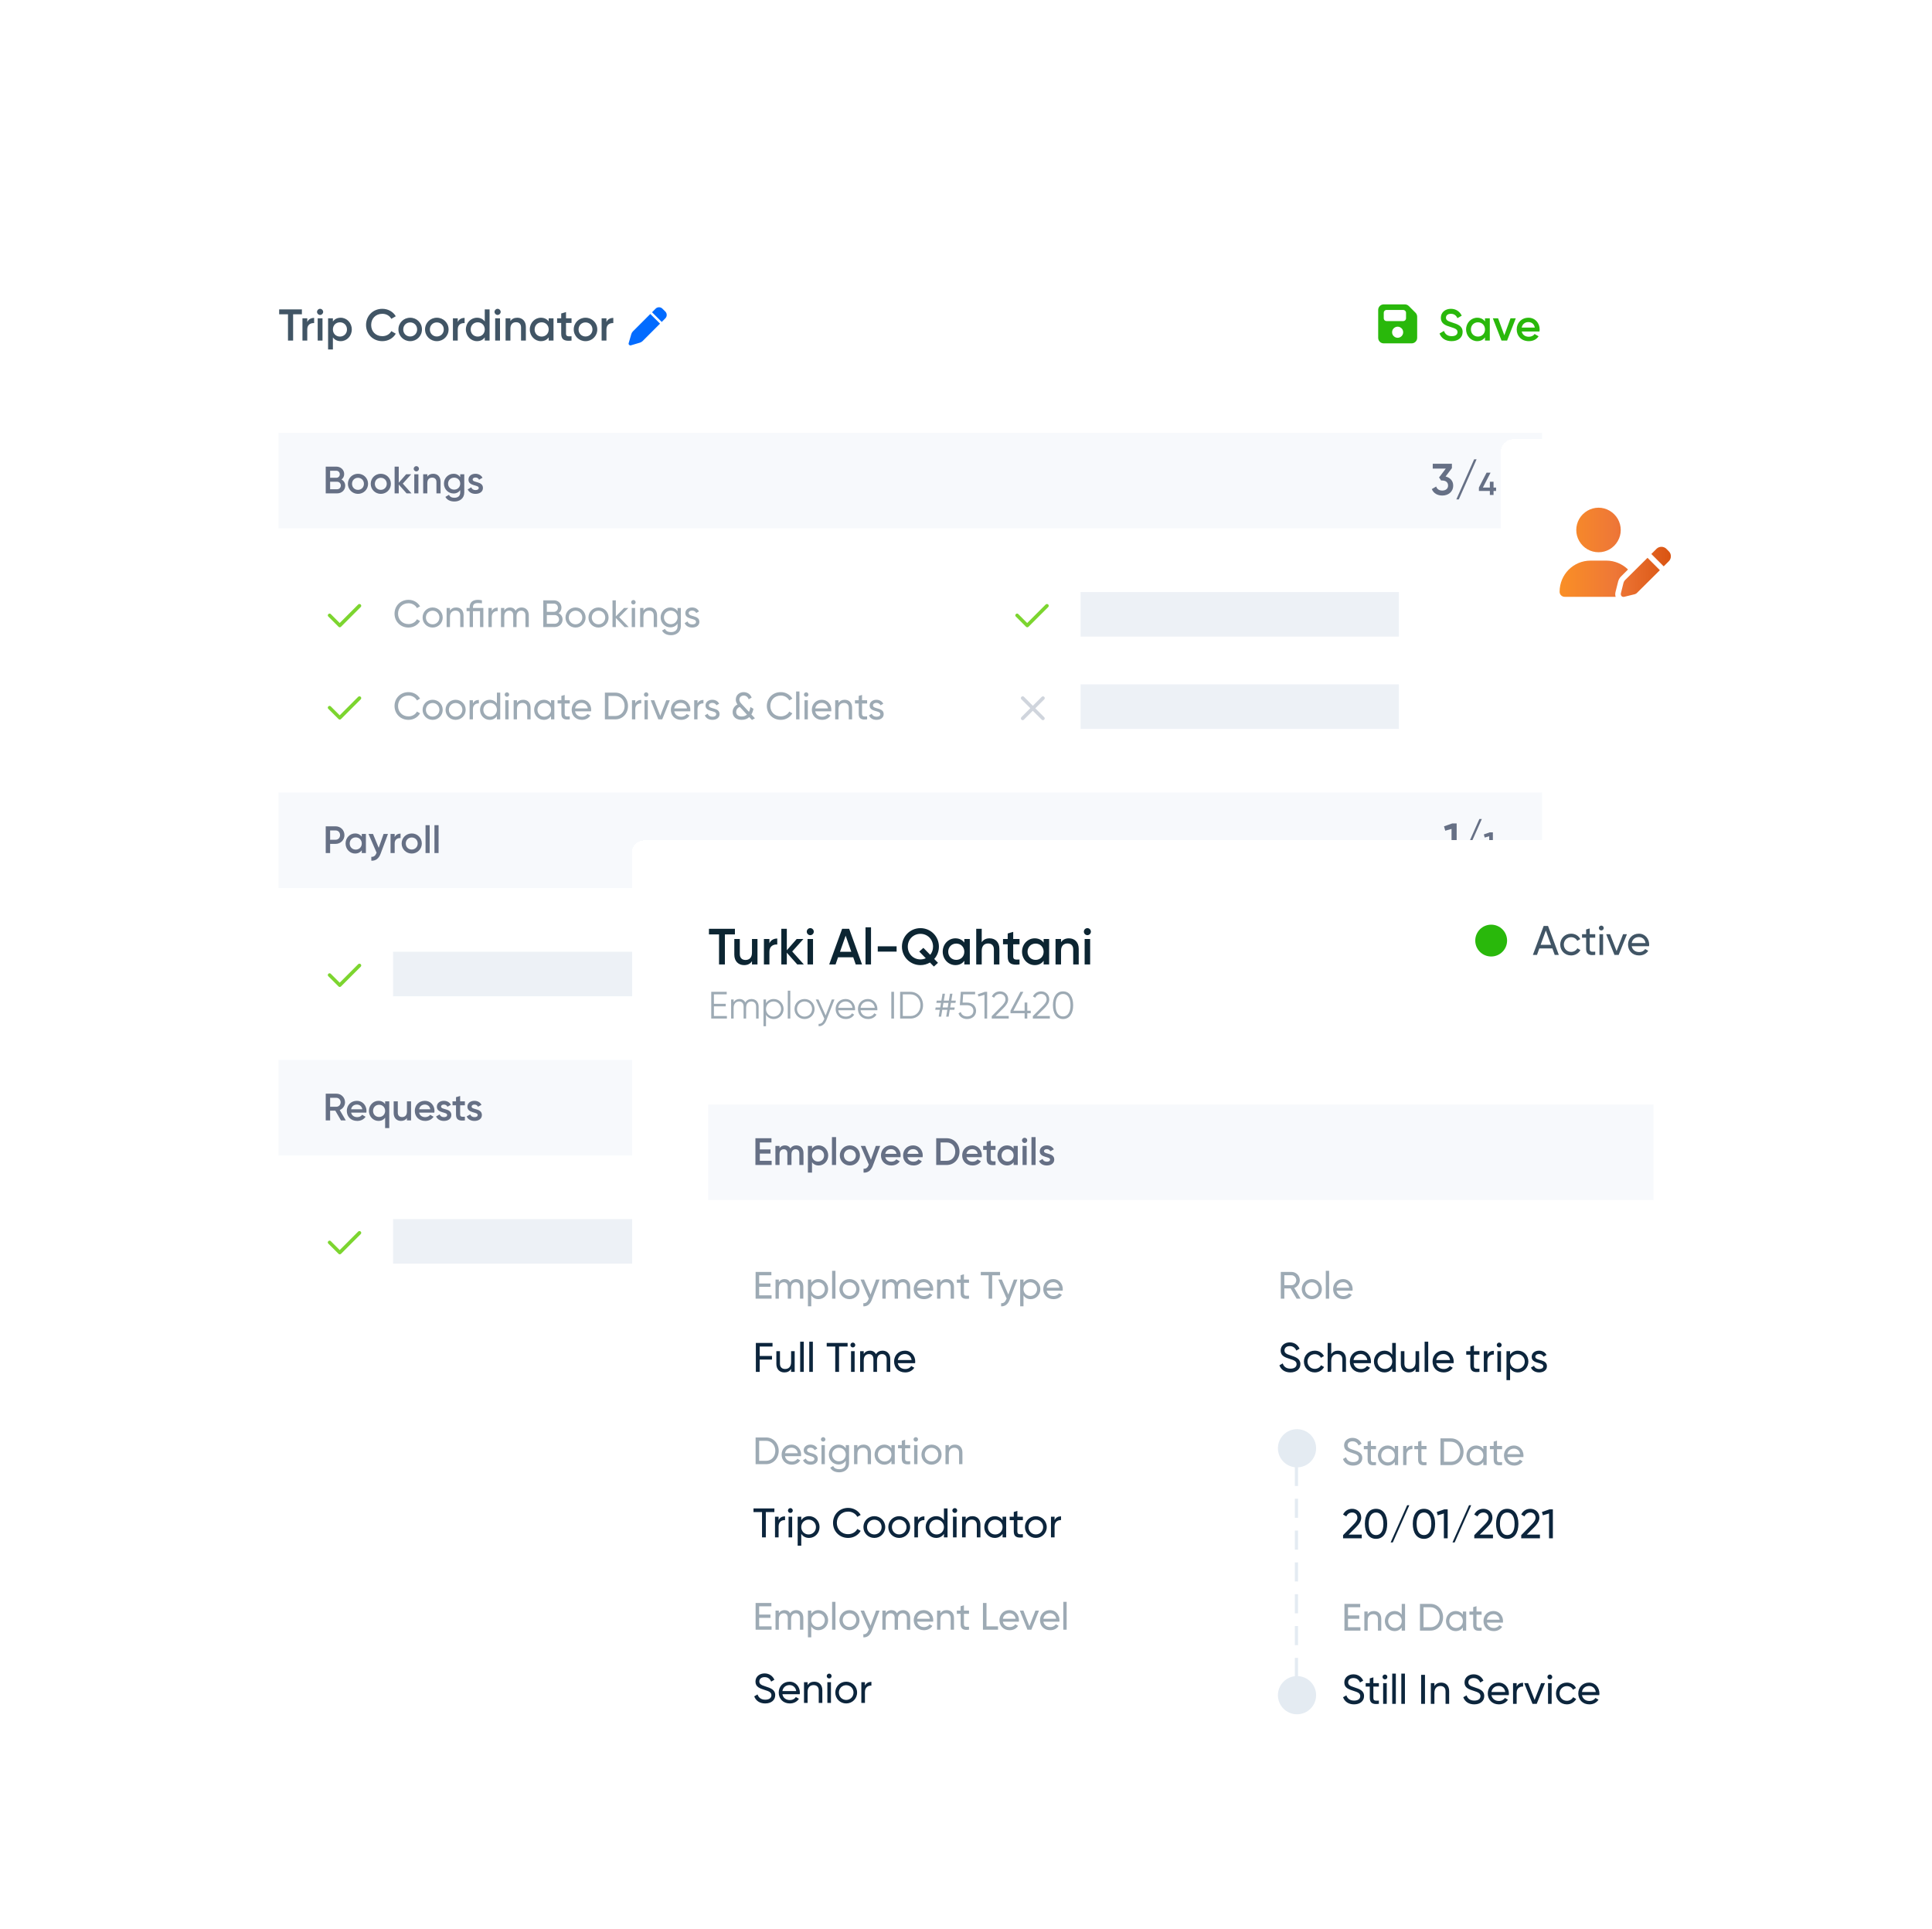 <svg width="607" height="606" viewBox="0 0 607 606" fill="none" xmlns="http://www.w3.org/2000/svg">
<g filter="url(#filter0_dd_408_298526)">
<path d="M63.5 32C63.5 29.791 65.291 28 67.5 28H504.5C506.709 28 508.5 29.791 508.5 32V377C508.5 379.209 506.709 381 504.5 381H67.5C65.291 381 63.5 379.209 63.5 377V32Z" fill="white" shape-rendering="crispEdges"/>
<path d="M94.85 57.2V58.74H92.092V67H90.482V58.74H87.71V57.2H94.85ZM96.538 61.176C96.959 60.224 97.812 59.874 98.695 59.874V61.512C97.701 61.442 96.538 61.904 96.538 63.472V67H95.026V60H96.538V61.176ZM100.568 58.95C100.036 58.95 99.602 58.502 99.602 57.984C99.602 57.452 100.036 57.018 100.568 57.018C101.1 57.018 101.534 57.452 101.534 57.984C101.534 58.502 101.1 58.95 100.568 58.95ZM99.812 67V60H101.324V67H99.812ZM107.041 59.818C108.945 59.818 110.527 61.428 110.527 63.5C110.527 65.586 108.945 67.182 107.041 67.182C105.949 67.182 105.123 66.734 104.591 66.006V69.8H103.079V60H104.591V61.008C105.123 60.266 105.949 59.818 107.041 59.818ZM106.803 65.74C108.063 65.74 109.015 64.802 109.015 63.5C109.015 62.198 108.063 61.26 106.803 61.26C105.543 61.26 104.591 62.198 104.591 63.5C104.591 64.802 105.543 65.74 106.803 65.74ZM120.13 67.182C117.148 67.182 115.006 64.942 115.006 62.1C115.006 59.258 117.148 57.018 120.13 57.018C121.922 57.018 123.518 57.928 124.344 59.356L122.944 60.168C122.426 59.202 121.362 58.586 120.13 58.586C118.016 58.586 116.616 60.084 116.616 62.1C116.616 64.116 118.016 65.614 120.13 65.614C121.362 65.614 122.44 64.998 122.944 64.032L124.344 64.83C123.532 66.258 121.936 67.182 120.13 67.182ZM128.874 67.182C126.83 67.182 125.178 65.572 125.178 63.5C125.178 61.414 126.83 59.818 128.874 59.818C130.932 59.818 132.57 61.414 132.57 63.5C132.57 65.572 130.932 67.182 128.874 67.182ZM128.874 65.712C130.106 65.712 131.058 64.774 131.058 63.5C131.058 62.226 130.106 61.288 128.874 61.288C127.642 61.288 126.69 62.226 126.69 63.5C126.69 64.774 127.642 65.712 128.874 65.712ZM137.241 67.182C135.197 67.182 133.545 65.572 133.545 63.5C133.545 61.414 135.197 59.818 137.241 59.818C139.299 59.818 140.937 61.414 140.937 63.5C140.937 65.572 139.299 67.182 137.241 67.182ZM137.241 65.712C138.473 65.712 139.425 64.774 139.425 63.5C139.425 62.226 138.473 61.288 137.241 61.288C136.009 61.288 135.057 62.226 135.057 63.5C135.057 64.774 136.009 65.712 137.241 65.712ZM143.816 61.176C144.236 60.224 145.09 59.874 145.972 59.874V61.512C144.978 61.442 143.816 61.904 143.816 63.472V67H142.304V60H143.816V61.176ZM152.305 57.2H153.817V67H152.305V65.992C151.773 66.734 150.947 67.182 149.855 67.182C147.951 67.182 146.369 65.572 146.369 63.5C146.369 61.414 147.951 59.818 149.855 59.818C150.947 59.818 151.773 60.266 152.305 60.994V57.2ZM150.093 65.74C151.353 65.74 152.305 64.802 152.305 63.5C152.305 62.198 151.353 61.26 150.093 61.26C148.833 61.26 147.881 62.198 147.881 63.5C147.881 64.802 148.833 65.74 150.093 65.74ZM156.335 58.95C155.803 58.95 155.369 58.502 155.369 57.984C155.369 57.452 155.803 57.018 156.335 57.018C156.867 57.018 157.301 57.452 157.301 57.984C157.301 58.502 156.867 58.95 156.335 58.95ZM155.579 67V60H157.091V67H155.579ZM162.529 59.818C164.097 59.818 165.217 60.882 165.217 62.702V67H163.705V62.856C163.705 61.792 163.089 61.232 162.137 61.232C161.143 61.232 160.359 61.82 160.359 63.248V67H158.847V60H160.359V60.896C160.821 60.168 161.577 59.818 162.529 59.818ZM172.389 60H173.901V67H172.389V65.992C171.857 66.734 171.031 67.182 169.939 67.182C168.035 67.182 166.453 65.572 166.453 63.5C166.453 61.414 168.035 59.818 169.939 59.818C171.031 59.818 171.857 60.266 172.389 60.994V60ZM170.177 65.74C171.437 65.74 172.389 64.802 172.389 63.5C172.389 62.198 171.437 61.26 170.177 61.26C168.917 61.26 167.965 62.198 167.965 63.5C167.965 64.802 168.917 65.74 170.177 65.74ZM179.569 61.456H177.833V64.816C177.833 65.712 178.421 65.698 179.569 65.642V67C177.245 67.28 176.321 66.636 176.321 64.816V61.456H175.033V60H176.321V58.488L177.833 58.04V60H179.569V61.456ZM183.957 67.182C181.913 67.182 180.261 65.572 180.261 63.5C180.261 61.414 181.913 59.818 183.957 59.818C186.015 59.818 187.653 61.414 187.653 63.5C187.653 65.572 186.015 67.182 183.957 67.182ZM183.957 65.712C185.189 65.712 186.141 64.774 186.141 63.5C186.141 62.226 185.189 61.288 183.957 61.288C182.725 61.288 181.773 62.226 181.773 63.5C181.773 64.774 182.725 65.712 183.957 65.712ZM190.533 61.176C190.953 60.224 191.807 59.874 192.689 59.874V61.512C191.695 61.442 190.533 61.904 190.533 63.472V67H189.021V60H190.533V61.176Z" fill="#415565"/>
<path d="M205.984 56.969C206.57 56.383 207.531 56.383 208.117 56.969L209.031 57.883C209.617 58.469 209.617 59.43 209.031 60.016L207.906 61.141L204.859 58.094L205.984 56.969ZM204.32 58.633L207.367 61.68L201.906 67.141C201.672 67.375 201.367 67.562 201.039 67.656L198.203 68.5C198.016 68.547 197.805 68.5 197.664 68.336C197.5 68.195 197.453 67.984 197.523 67.797L198.344 64.961C198.438 64.633 198.625 64.328 198.859 64.094L204.32 58.633Z" fill="#026BFF"/>
<path d="M434.75 55.625H441.367C441.832 55.625 442.297 55.816 442.625 56.145L444.73 58.25C445.059 58.578 445.25 59.043 445.25 59.508V66.125C445.25 67.109 444.457 67.875 443.5 67.875H434.75C433.766 67.875 433 67.109 433 66.125V57.375C433 56.418 433.766 55.625 434.75 55.625ZM434.75 58.25V60C434.75 60.492 435.133 60.875 435.625 60.875H440.875C441.34 60.875 441.75 60.492 441.75 60V58.25C441.75 57.785 441.34 57.375 440.875 57.375H435.625C435.133 57.375 434.75 57.785 434.75 58.25ZM439.125 62.625C438.496 62.625 437.922 62.98 437.594 63.5C437.293 64.047 437.293 64.731 437.594 65.25C437.922 65.797 438.496 66.125 439.125 66.125C439.727 66.125 440.301 65.797 440.629 65.25C440.93 64.731 440.93 64.047 440.629 63.5C440.301 62.98 439.727 62.625 439.125 62.625Z" fill="#29B80B"/>
<path d="M456.061 67.182C454.129 67.182 452.799 66.23 452.281 64.774L453.667 63.962C454.017 64.956 454.773 65.614 456.103 65.614C457.377 65.614 457.923 65.04 457.923 64.326C457.923 63.458 457.153 63.164 455.697 62.716C454.171 62.254 452.687 61.694 452.687 59.846C452.687 58.04 454.185 57.018 455.837 57.018C457.447 57.018 458.637 57.872 459.253 59.174L457.895 59.958C457.545 59.174 456.929 58.586 455.837 58.586C454.899 58.586 454.297 59.062 454.297 59.804C454.297 60.56 454.843 60.882 456.271 61.33C457.895 61.848 459.533 62.352 459.533 64.298C459.533 66.09 458.105 67.182 456.061 67.182ZM466.558 60H468.07V67H466.558V65.992C466.026 66.734 465.2 67.182 464.108 67.182C462.204 67.182 460.622 65.572 460.622 63.5C460.622 61.414 462.204 59.818 464.108 59.818C465.2 59.818 466.026 60.266 466.558 60.994V60ZM464.346 65.74C465.606 65.74 466.558 64.802 466.558 63.5C466.558 62.198 465.606 61.26 464.346 61.26C463.086 61.26 462.134 62.198 462.134 63.5C462.134 64.802 463.086 65.74 464.346 65.74ZM474.578 60H476.23L473.5 67H471.75L469.02 60H470.672L472.632 65.32L474.578 60ZM478.104 64.144C478.342 65.236 479.224 65.796 480.344 65.796C481.184 65.796 481.814 65.418 482.15 64.928L483.396 65.656C482.752 66.608 481.702 67.182 480.33 67.182C478.02 67.182 476.522 65.6 476.522 63.5C476.522 61.428 478.02 59.818 480.218 59.818C482.304 59.818 483.732 61.498 483.732 63.514C483.732 63.724 483.704 63.948 483.676 64.144H478.104ZM478.09 62.912H482.206C481.996 61.708 481.114 61.19 480.204 61.19C479.07 61.19 478.3 61.862 478.09 62.912Z" fill="#29B80B"/>
<g clip-path="url(#clip0_408_298526)">
<rect width="397" height="30" transform="translate(87.5 96)" fill="#F7F9FC"/>
<path d="M107.284 110.644C107.992 111.016 108.46 111.7 108.46 112.6C108.46 113.992 107.332 115 105.94 115H102.34V106.6H105.676C107.032 106.6 108.136 107.584 108.136 108.928C108.136 109.66 107.812 110.26 107.284 110.644ZM105.676 107.896H103.72V110.104H105.676C106.288 110.104 106.756 109.624 106.756 109C106.756 108.376 106.288 107.896 105.676 107.896ZM105.94 113.704C106.588 113.704 107.08 113.188 107.08 112.528C107.08 111.868 106.588 111.352 105.94 111.352H103.72V113.704H105.94ZM112.471 115.156C110.719 115.156 109.303 113.776 109.303 112C109.303 110.212 110.719 108.844 112.471 108.844C114.235 108.844 115.639 110.212 115.639 112C115.639 113.776 114.235 115.156 112.471 115.156ZM112.471 113.896C113.527 113.896 114.343 113.092 114.343 112C114.343 110.908 113.527 110.104 112.471 110.104C111.415 110.104 110.599 110.908 110.599 112C110.599 113.092 111.415 113.896 112.471 113.896ZM119.643 115.156C117.891 115.156 116.475 113.776 116.475 112C116.475 110.212 117.891 108.844 119.643 108.844C121.407 108.844 122.811 110.212 122.811 112C122.811 113.776 121.407 115.156 119.643 115.156ZM119.643 113.896C120.699 113.896 121.515 113.092 121.515 112C121.515 110.908 120.699 110.104 119.643 110.104C118.587 110.104 117.771 110.908 117.771 112C117.771 113.092 118.587 113.896 119.643 113.896ZM129.287 115H127.739L125.279 112.228V115H123.983V106.6H125.279V111.652L127.607 109H129.191L126.551 111.94L129.287 115ZM130.806 108.1C130.35 108.1 129.978 107.716 129.978 107.272C129.978 106.816 130.35 106.444 130.806 106.444C131.262 106.444 131.634 106.816 131.634 107.272C131.634 107.716 131.262 108.1 130.806 108.1ZM130.158 115V109H131.454V115H130.158ZM136.115 108.844C137.459 108.844 138.419 109.756 138.419 111.316V115H137.123V111.448C137.123 110.536 136.595 110.056 135.779 110.056C134.927 110.056 134.255 110.56 134.255 111.784V115H132.959V109H134.255V109.768C134.651 109.144 135.299 108.844 136.115 108.844ZM144.591 109H145.863V114.724C145.863 116.656 144.351 117.556 142.779 117.556C141.459 117.556 140.439 117.064 139.935 116.104L141.051 115.456C141.315 115.972 141.759 116.38 142.803 116.38C143.919 116.38 144.591 115.768 144.591 114.724V113.992C144.135 114.64 143.427 115.036 142.503 115.036C140.811 115.036 139.479 113.656 139.479 111.94C139.479 110.224 140.811 108.844 142.503 108.844C143.427 108.844 144.135 109.24 144.591 109.888V109ZM142.683 113.824C143.775 113.824 144.591 113.02 144.591 111.94C144.591 110.86 143.775 110.056 142.683 110.056C141.591 110.056 140.775 110.86 140.775 111.94C140.775 113.02 141.591 113.824 142.683 113.824ZM148.502 110.656C148.502 111.748 151.73 111.088 151.73 113.308C151.73 114.508 150.686 115.156 149.39 115.156C148.19 115.156 147.326 114.616 146.942 113.752L148.058 113.104C148.25 113.644 148.73 113.968 149.39 113.968C149.966 113.968 150.41 113.776 150.41 113.296C150.41 112.228 147.182 112.828 147.182 110.68C147.182 109.552 148.154 108.844 149.378 108.844C150.362 108.844 151.178 109.3 151.598 110.092L150.506 110.704C150.29 110.236 149.87 110.02 149.378 110.02C148.91 110.02 148.502 110.224 148.502 110.656Z" fill="#667085"/>
<path d="M454.176 109.704C455.52 110.026 456.57 111.006 456.57 112.532C456.57 114.59 454.946 115.682 453.14 115.682C451.698 115.682 450.396 115.024 449.85 113.652L451.222 112.854C451.502 113.68 452.16 114.114 453.14 114.114C454.246 114.114 454.96 113.512 454.96 112.532C454.96 111.552 454.246 110.964 453.14 110.964H452.776L452.132 109.998L454.246 107.212H450.144V105.7H456.164V107.072L454.176 109.704ZM458.321 116.9H457.551L463.151 104.3H463.921L458.321 116.9ZM470.046 113.17V114.24H469.246V115.5H468.086V114.24H464.646V113.17L467.056 108.5H468.306L465.896 113.17H468.086V111.35H469.246V113.17H470.046Z" fill="#667085"/>
<path d="M113.336 149.914C113.547 150.148 113.547 150.5 113.336 150.711L107.148 156.898C106.914 157.133 106.562 157.133 106.352 156.898L103.164 153.711C102.93 153.5 102.93 153.148 103.164 152.938C103.375 152.703 103.727 152.703 103.938 152.938L106.727 155.727L112.539 149.914C112.75 149.703 113.102 149.703 113.312 149.914H113.336Z" fill="#7CD52F"/>
<path d="M128.348 157.156C125.78 157.156 123.956 155.212 123.956 152.8C123.956 150.376 125.78 148.444 128.348 148.444C129.896 148.444 131.264 149.248 131.972 150.484L131 151.048C130.52 150.124 129.5 149.524 128.348 149.524C126.38 149.524 125.06 150.952 125.06 152.8C125.06 154.636 126.38 156.064 128.348 156.064C129.5 156.064 130.52 155.464 131 154.552L131.972 155.104C131.276 156.34 129.908 157.156 128.348 157.156ZM135.925 157.156C134.173 157.156 132.769 155.776 132.769 154C132.769 152.224 134.173 150.844 135.925 150.844C137.677 150.844 139.092 152.224 139.092 154C139.092 155.776 137.677 157.156 135.925 157.156ZM135.925 156.136C137.125 156.136 138.049 155.212 138.049 154C138.049 152.788 137.125 151.864 135.925 151.864C134.737 151.864 133.812 152.788 133.812 154C133.812 155.212 134.737 156.136 135.925 156.136ZM143.311 150.844C144.715 150.844 145.639 151.78 145.639 153.316V157H144.595V153.376C144.595 152.392 144.031 151.84 143.107 151.84C142.147 151.84 141.367 152.404 141.367 153.82V157H140.323V151H141.367V151.864C141.811 151.156 142.471 150.844 143.311 150.844ZM151.861 151V157H150.817V152.008H148.597V157H147.553V152.008H146.593V151H147.553V150.82C147.553 149.224 148.465 148.444 150.181 148.444C150.565 148.444 150.961 148.504 151.417 148.6V149.548C150.961 149.488 150.565 149.452 150.181 149.452C149.137 149.452 148.597 149.776 148.597 150.82V151H151.861ZM154.504 152.008C154.888 151.168 155.62 150.892 156.376 150.892V151.984C155.476 151.948 154.504 152.404 154.504 153.82V157H153.46V151H154.504V152.008ZM163.877 150.844C165.209 150.844 166.133 151.768 166.133 153.268V157H165.089V153.304C165.089 152.356 164.561 151.84 163.769 151.84C162.929 151.84 162.293 152.368 162.293 153.664V157H161.249V153.304C161.249 152.356 160.757 151.84 159.977 151.84C159.173 151.84 158.441 152.368 158.441 153.664V157H157.397V151H158.441V151.804C158.873 151.132 159.497 150.844 160.229 150.844C161.045 150.844 161.645 151.216 161.993 151.864C162.413 151.18 163.097 150.844 163.877 150.844ZM175.489 152.644C176.245 153.004 176.749 153.712 176.749 154.624C176.749 155.968 175.669 157 174.313 157H170.689V148.6H174.049C175.357 148.6 176.401 149.596 176.401 150.892C176.401 151.648 176.041 152.26 175.489 152.644ZM174.049 149.644H171.805V152.212H174.049C174.745 152.212 175.297 151.648 175.297 150.928C175.297 150.22 174.745 149.644 174.049 149.644ZM174.313 155.956C175.057 155.956 175.645 155.356 175.645 154.588C175.645 153.832 175.057 153.232 174.313 153.232H171.805V155.956H174.313ZM180.819 157.156C179.067 157.156 177.663 155.776 177.663 154C177.663 152.224 179.067 150.844 180.819 150.844C182.571 150.844 183.987 152.224 183.987 154C183.987 155.776 182.571 157.156 180.819 157.156ZM180.819 156.136C182.019 156.136 182.943 155.212 182.943 154C182.943 152.788 182.019 151.864 180.819 151.864C179.631 151.864 178.707 152.788 178.707 154C178.707 155.212 179.631 156.136 180.819 156.136ZM188.038 157.156C186.286 157.156 184.882 155.776 184.882 154C184.882 152.224 186.286 150.844 188.038 150.844C189.79 150.844 191.206 152.224 191.206 154C191.206 155.776 189.79 157.156 188.038 157.156ZM188.038 156.136C189.238 156.136 190.162 155.212 190.162 154C190.162 152.788 189.238 151.864 188.038 151.864C186.85 151.864 185.926 152.788 185.926 154C185.926 155.212 186.85 156.136 188.038 156.136ZM197.513 157H196.217L193.481 154.156V157H192.437V148.6H193.481V153.652L196.073 151H197.417L194.549 153.904L197.513 157ZM199.011 149.908C198.615 149.908 198.303 149.596 198.303 149.212C198.303 148.828 198.615 148.504 199.011 148.504C199.395 148.504 199.707 148.828 199.707 149.212C199.707 149.596 199.395 149.908 199.011 149.908ZM198.483 157V151H199.527V157H198.483ZM204.108 150.844C205.512 150.844 206.436 151.78 206.436 153.316V157H205.392V153.376C205.392 152.392 204.828 151.84 203.904 151.84C202.944 151.84 202.164 152.404 202.164 153.82V157H201.12V151H202.164V151.864C202.608 151.156 203.268 150.844 204.108 150.844ZM212.874 151H213.906V156.748C213.906 158.62 212.406 159.556 210.846 159.556C209.502 159.556 208.494 159.04 208.002 158.092L208.914 157.576C209.19 158.14 209.694 158.584 210.87 158.584C212.118 158.584 212.874 157.876 212.874 156.748V155.896C212.394 156.628 211.626 157.096 210.618 157.096C208.914 157.096 207.558 155.716 207.558 153.964C207.558 152.224 208.914 150.844 210.618 150.844C211.626 150.844 212.394 151.3 212.874 152.032V151ZM210.738 156.1C211.95 156.1 212.874 155.176 212.874 153.964C212.874 152.764 211.95 151.84 210.738 151.84C209.526 151.84 208.602 152.764 208.602 153.964C208.602 155.176 209.526 156.1 210.738 156.1ZM216.376 152.62C216.376 153.904 219.736 153.148 219.736 155.356C219.736 156.472 218.776 157.156 217.492 157.156C216.292 157.156 215.452 156.58 215.104 155.752L216.004 155.236C216.196 155.812 216.748 156.172 217.492 156.172C218.128 156.172 218.68 155.944 218.68 155.356C218.68 154.072 215.32 154.804 215.32 152.632C215.32 151.576 216.232 150.844 217.444 150.844C218.428 150.844 219.22 151.312 219.604 152.092L218.728 152.584C218.5 152.044 217.972 151.816 217.444 151.816C216.904 151.816 216.376 152.08 216.376 152.62Z" fill="#9DAAB4"/>
<path d="M329.336 149.914C329.547 150.148 329.547 150.5 329.336 150.711L323.148 156.898C322.914 157.133 322.562 157.133 322.352 156.898L319.164 153.711C318.93 153.5 318.93 153.148 319.164 152.938C319.375 152.703 319.727 152.703 319.938 152.938L322.727 155.727L328.539 149.914C328.75 149.703 329.102 149.703 329.312 149.914H329.336Z" fill="#7CD52F"/>
<path opacity="0.7" d="M439.5 146H339.5V160H439.5V146Z" fill="#E6EBF2"/>
<path d="M113.336 178.914C113.547 179.148 113.547 179.5 113.336 179.711L107.148 185.898C106.914 186.133 106.562 186.133 106.352 185.898L103.164 182.711C102.93 182.5 102.93 182.148 103.164 181.938C103.375 181.703 103.727 181.703 103.938 181.938L106.727 184.727L112.539 178.914C112.75 178.703 113.102 178.703 113.312 178.914H113.336Z" fill="#7CD52F"/>
<path d="M128.348 186.156C125.78 186.156 123.956 184.212 123.956 181.8C123.956 179.376 125.78 177.444 128.348 177.444C129.896 177.444 131.264 178.248 131.972 179.484L131 180.048C130.52 179.124 129.5 178.524 128.348 178.524C126.38 178.524 125.06 179.952 125.06 181.8C125.06 183.636 126.38 185.064 128.348 185.064C129.5 185.064 130.52 184.464 131 183.552L131.972 184.104C131.276 185.34 129.908 186.156 128.348 186.156ZM135.925 186.156C134.173 186.156 132.769 184.776 132.769 183C132.769 181.224 134.173 179.844 135.925 179.844C137.677 179.844 139.092 181.224 139.092 183C139.092 184.776 137.677 186.156 135.925 186.156ZM135.925 185.136C137.125 185.136 138.049 184.212 138.049 183C138.049 181.788 137.125 180.864 135.925 180.864C134.737 180.864 133.812 181.788 133.812 183C133.812 184.212 134.737 185.136 135.925 185.136ZM143.143 186.156C141.391 186.156 139.987 184.776 139.987 183C139.987 181.224 141.391 179.844 143.143 179.844C144.895 179.844 146.311 181.224 146.311 183C146.311 184.776 144.895 186.156 143.143 186.156ZM143.143 185.136C144.343 185.136 145.267 184.212 145.267 183C145.267 181.788 144.343 180.864 143.143 180.864C141.955 180.864 141.031 181.788 141.031 183C141.031 184.212 141.955 185.136 143.143 185.136ZM148.586 181.008C148.97 180.168 149.702 179.892 150.458 179.892V180.984C149.558 180.948 148.586 181.404 148.586 182.82V186H147.542V180H148.586V181.008ZM156.119 177.6H157.163V186H156.119V184.968C155.639 185.7 154.871 186.156 153.851 186.156C152.183 186.156 150.815 184.776 150.815 183C150.815 181.224 152.183 179.844 153.851 179.844C154.871 179.844 155.639 180.3 156.119 181.032V177.6ZM153.983 185.148C155.195 185.148 156.119 184.224 156.119 183C156.119 181.776 155.195 180.852 153.983 180.852C152.783 180.852 151.859 181.776 151.859 183C151.859 184.224 152.783 185.148 153.983 185.148ZM159.273 178.908C158.877 178.908 158.565 178.596 158.565 178.212C158.565 177.828 158.877 177.504 159.273 177.504C159.657 177.504 159.969 177.828 159.969 178.212C159.969 178.596 159.657 178.908 159.273 178.908ZM158.745 186V180H159.789V186H158.745ZM164.37 179.844C165.774 179.844 166.698 180.78 166.698 182.316V186H165.654V182.376C165.654 181.392 165.09 180.84 164.166 180.84C163.206 180.84 162.426 181.404 162.426 182.82V186H161.382V180H162.426V180.864C162.87 180.156 163.53 179.844 164.37 179.844ZM173.123 180H174.167V186H173.123V184.968C172.643 185.7 171.875 186.156 170.855 186.156C169.187 186.156 167.819 184.776 167.819 183C167.819 181.224 169.187 179.844 170.855 179.844C171.875 179.844 172.643 180.3 173.123 181.032V180ZM170.987 185.148C172.199 185.148 173.123 184.224 173.123 183C173.123 181.776 172.199 180.852 170.987 180.852C169.787 180.852 168.863 181.776 168.863 183C168.863 184.224 169.787 185.148 170.987 185.148ZM179.013 181.008H177.417V184.26C177.417 185.172 177.945 185.112 179.013 185.064V186C177.213 186.24 176.373 185.76 176.373 184.26V181.008H175.185V180H176.373V178.632L177.417 178.32V180H179.013V181.008ZM180.676 183.48C180.88 184.56 181.732 185.172 182.848 185.172C183.676 185.172 184.276 184.788 184.576 184.296L185.464 184.8C184.936 185.616 184.024 186.156 182.824 186.156C180.892 186.156 179.608 184.8 179.608 183C179.608 181.224 180.88 179.844 182.752 179.844C184.564 179.844 185.74 181.332 185.74 183.012C185.74 183.168 185.728 183.324 185.704 183.48H180.676ZM182.752 180.828C181.624 180.828 180.844 181.524 180.676 182.568H184.684C184.504 181.38 183.652 180.828 182.752 180.828ZM193.324 177.6C195.64 177.6 197.308 179.472 197.308 181.8C197.308 184.128 195.64 186 193.324 186H190.048V177.6H193.324ZM193.324 184.944C195.052 184.944 196.24 183.576 196.24 181.8C196.24 180.024 195.052 178.656 193.324 178.656H191.164V184.944H193.324ZM199.598 181.008C199.982 180.168 200.714 179.892 201.47 179.892V180.984C200.57 180.948 199.598 181.404 199.598 182.82V186H198.554V180H199.598V181.008ZM203.019 178.908C202.623 178.908 202.311 178.596 202.311 178.212C202.311 177.828 202.623 177.504 203.019 177.504C203.403 177.504 203.715 177.828 203.715 178.212C203.715 178.596 203.403 178.908 203.019 178.908ZM202.491 186V180H203.535V186H202.491ZM209.328 180H210.456L208.056 186H206.832L204.432 180H205.56L207.444 184.884L209.328 180ZM211.837 183.48C212.041 184.56 212.893 185.172 214.009 185.172C214.837 185.172 215.437 184.788 215.737 184.296L216.625 184.8C216.097 185.616 215.185 186.156 213.985 186.156C212.053 186.156 210.769 184.8 210.769 183C210.769 181.224 212.041 179.844 213.913 179.844C215.725 179.844 216.901 181.332 216.901 183.012C216.901 183.168 216.889 183.324 216.865 183.48H211.837ZM213.913 180.828C212.785 180.828 212.005 181.524 211.837 182.568H215.845C215.665 181.38 214.813 180.828 213.913 180.828ZM219.145 181.008C219.529 180.168 220.261 179.892 221.017 179.892V180.984C220.117 180.948 219.145 181.404 219.145 182.82V186H218.101V180H219.145V181.008ZM222.715 181.62C222.715 182.904 226.075 182.148 226.075 184.356C226.075 185.472 225.115 186.156 223.831 186.156C222.631 186.156 221.791 185.58 221.443 184.752L222.343 184.236C222.535 184.812 223.087 185.172 223.831 185.172C224.467 185.172 225.019 184.944 225.019 184.356C225.019 183.072 221.659 183.804 221.659 181.632C221.659 180.576 222.571 179.844 223.783 179.844C224.767 179.844 225.559 180.312 225.943 181.092L225.067 181.584C224.839 181.044 224.311 180.816 223.783 180.816C223.243 180.816 222.715 181.08 222.715 181.62ZM237.188 185.652L236.252 186.192L235.4 185.28C234.824 185.82 234.032 186.156 233 186.156C231.344 186.156 230.18 185.232 230.18 183.732C230.18 182.736 230.684 181.824 231.716 181.308C231.404 180.912 231.176 180.444 231.176 179.784C231.176 178.344 232.34 177.444 233.648 177.444C234.752 177.444 235.748 178.068 236.156 179.16L235.22 179.7C234.98 178.968 234.392 178.524 233.672 178.524C232.916 178.524 232.292 179.016 232.292 179.772C232.292 180.348 232.616 180.756 233.036 181.2L235.328 183.648C235.532 183.228 235.676 182.712 235.76 182.124L236.72 182.676C236.612 183.3 236.396 183.924 236.072 184.464L237.188 185.652ZM233.024 185.1C233.696 185.1 234.248 184.896 234.68 184.512L232.412 182.076C231.584 182.424 231.296 183.084 231.296 183.66C231.296 184.548 231.932 185.1 233.024 185.1ZM245.313 186.156C242.745 186.156 240.921 184.212 240.921 181.8C240.921 179.376 242.745 177.444 245.313 177.444C246.861 177.444 248.229 178.248 248.937 179.484L247.965 180.048C247.485 179.124 246.465 178.524 245.313 178.524C243.345 178.524 242.025 179.952 242.025 181.8C242.025 183.636 243.345 185.064 245.313 185.064C246.465 185.064 247.485 184.464 247.965 183.552L248.937 184.104C248.241 185.34 246.873 186.156 245.313 186.156ZM250.128 186V177.24H251.172V186H250.128ZM253.293 178.908C252.897 178.908 252.585 178.596 252.585 178.212C252.585 177.828 252.897 177.504 253.293 177.504C253.677 177.504 253.989 177.828 253.989 178.212C253.989 178.596 253.677 178.908 253.293 178.908ZM252.765 186V180H253.809V186H252.765ZM256.133 183.48C256.337 184.56 257.189 185.172 258.305 185.172C259.133 185.172 259.733 184.788 260.033 184.296L260.921 184.8C260.393 185.616 259.481 186.156 258.281 186.156C256.349 186.156 255.065 184.8 255.065 183C255.065 181.224 256.337 179.844 258.209 179.844C260.021 179.844 261.197 181.332 261.197 183.012C261.197 183.168 261.185 183.324 261.161 183.48H256.133ZM258.209 180.828C257.081 180.828 256.301 181.524 256.133 182.568H260.141C259.961 181.38 259.109 180.828 258.209 180.828ZM265.385 179.844C266.789 179.844 267.713 180.78 267.713 182.316V186H266.669V182.376C266.669 181.392 266.105 180.84 265.181 180.84C264.221 180.84 263.441 181.404 263.441 182.82V186H262.397V180H263.441V180.864C263.885 180.156 264.545 179.844 265.385 179.844ZM272.435 181.008H270.839V184.26C270.839 185.172 271.367 185.112 272.435 185.064V186C270.635 186.24 269.795 185.76 269.795 184.26V181.008H268.607V180H269.795V178.632L270.839 178.32V180H272.435V181.008ZM274.278 181.62C274.278 182.904 277.638 182.148 277.638 184.356C277.638 185.472 276.678 186.156 275.394 186.156C274.194 186.156 273.354 185.58 273.006 184.752L273.906 184.236C274.098 184.812 274.65 185.172 275.394 185.172C276.03 185.172 276.582 184.944 276.582 184.356C276.582 183.072 273.222 183.804 273.222 181.632C273.222 180.576 274.134 179.844 275.346 179.844C276.33 179.844 277.122 180.312 277.506 181.092L276.63 181.584C276.402 181.044 275.874 180.816 275.346 180.816C274.806 180.816 274.278 181.08 274.278 181.62Z" fill="#9DAAB4"/>
<path d="M328.086 179.711L325.273 182.523L328.062 185.312C328.297 185.523 328.297 185.875 328.062 186.086C327.852 186.32 327.5 186.32 327.289 186.086L324.477 183.297L321.688 186.086C321.477 186.32 321.125 186.32 320.914 186.086C320.68 185.875 320.68 185.523 320.914 185.289L323.703 182.5L320.914 179.711C320.68 179.5 320.68 179.148 320.914 178.914C321.125 178.703 321.477 178.703 321.711 178.914L324.5 181.727L327.289 178.938C327.5 178.703 327.852 178.703 328.086 178.938C328.297 179.148 328.297 179.5 328.086 179.711Z" fill="#D0D5DD"/>
<path opacity="0.7" d="M439.5 175H339.5V189H439.5V175Z" fill="#E6EBF2"/>
<rect width="397" height="30" transform="translate(87.5 209)" fill="#F7F9FC"/>
<path d="M105.436 219.6C107.02 219.6 108.22 220.8 108.22 222.36C108.22 223.908 107.02 225.12 105.436 225.12H103.72V228H102.34V219.6H105.436ZM105.436 223.824C106.252 223.824 106.84 223.2 106.84 222.36C106.84 221.508 106.252 220.896 105.436 220.896H103.72V223.824H105.436ZM113.664 222H114.96V228H113.664V227.136C113.208 227.772 112.5 228.156 111.564 228.156C109.932 228.156 108.576 226.776 108.576 225C108.576 223.212 109.932 221.844 111.564 221.844C112.5 221.844 113.208 222.228 113.664 222.852V222ZM111.768 226.92C112.848 226.92 113.664 226.116 113.664 225C113.664 223.884 112.848 223.08 111.768 223.08C110.688 223.08 109.872 223.884 109.872 225C109.872 226.116 110.688 226.92 111.768 226.92ZM120.515 222H121.895L119.591 228.192C119.027 229.716 118.043 230.484 116.663 230.4V229.188C117.503 229.236 117.959 228.804 118.259 228.012L118.319 227.892L115.775 222H117.191L118.979 226.356L120.515 222ZM124.001 223.008C124.361 222.192 125.093 221.892 125.849 221.892V223.296C124.997 223.236 124.001 223.632 124.001 224.976V228H122.705V222H124.001V223.008ZM129.358 228.156C127.606 228.156 126.19 226.776 126.19 225C126.19 223.212 127.606 221.844 129.358 221.844C131.122 221.844 132.526 223.212 132.526 225C132.526 226.776 131.122 228.156 129.358 228.156ZM129.358 226.896C130.414 226.896 131.23 226.092 131.23 225C131.23 223.908 130.414 223.104 129.358 223.104C128.302 223.104 127.486 223.908 127.486 225C127.486 226.092 128.302 226.896 129.358 226.896ZM133.697 228V219.24H134.993V228H133.697ZM136.498 228V219.24H137.794V228H136.498Z" fill="#667085"/>
<path d="M456.258 218.7H457.658V228.5H456.048V220.422L454.074 220.982L453.682 219.61L456.258 218.7ZM459.969 229.9H459.199L464.799 217.3H465.569L459.969 229.9ZM468.034 221.5H469.034V228.5H467.884V222.73L466.474 223.13L466.194 222.15L468.034 221.5Z" fill="#667085"/>
<path d="M113.336 262.914C113.547 263.148 113.547 263.5 113.336 263.711L107.148 269.898C106.914 270.133 106.562 270.133 106.352 269.898L103.164 266.711C102.93 266.5 102.93 266.148 103.164 265.938C103.375 265.703 103.727 265.703 103.938 265.938L106.727 268.727L112.539 262.914C112.75 262.703 113.102 262.703 113.312 262.914H113.336Z" fill="#7CD52F"/>
<path opacity="0.7" d="M223.5 259H123.5V273H223.5V259Z" fill="#E6EBF2"/>
<path d="M328.336 262.914C328.547 263.148 328.547 263.5 328.336 263.711L322.148 269.898C321.914 270.133 321.562 270.133 321.352 269.898L318.164 266.711C317.93 266.5 317.93 266.148 318.164 265.938C318.375 265.703 318.727 265.703 318.938 265.938L321.727 268.727L327.539 262.914C327.75 262.703 328.102 262.703 328.312 262.914H328.336Z" fill="#7CD52F"/>
<path opacity="0.7" d="M438.5 259H338.5V273H438.5V259Z" fill="#E6EBF2"/>
<rect width="397" height="30" transform="translate(87.5 293)" fill="#F7F9FC"/>
<path d="M107.128 312L105.352 308.94H103.72V312H102.34V303.6H105.7C107.2 303.6 108.4 304.8 108.4 306.3C108.4 307.38 107.716 308.34 106.732 308.736L108.64 312H107.128ZM103.72 304.896V307.704H105.7C106.432 307.704 107.02 307.08 107.02 306.3C107.02 305.508 106.432 304.896 105.7 304.896H103.72ZM110.319 309.552C110.523 310.488 111.279 310.968 112.239 310.968C112.959 310.968 113.499 310.644 113.787 310.224L114.855 310.848C114.303 311.664 113.403 312.156 112.227 312.156C110.247 312.156 108.963 310.8 108.963 309C108.963 307.224 110.247 305.844 112.131 305.844C113.919 305.844 115.143 307.284 115.143 309.012C115.143 309.192 115.119 309.384 115.095 309.552H110.319ZM110.307 308.496H113.835C113.655 307.464 112.899 307.02 112.119 307.02C111.147 307.02 110.487 307.596 110.307 308.496ZM121 306H122.296V314.4H121V311.148C120.544 311.772 119.836 312.156 118.9 312.156C117.268 312.156 115.912 310.788 115.912 309C115.912 307.224 117.268 305.844 118.9 305.844C119.836 305.844 120.544 306.228 121 306.864V306ZM119.104 310.92C120.184 310.92 121 310.116 121 309C121 307.884 120.184 307.08 119.104 307.08C118.024 307.08 117.208 307.884 117.208 309C117.208 310.116 118.024 310.92 119.104 310.92ZM127.851 306H129.147V312H127.851V311.232C127.455 311.856 126.807 312.156 125.991 312.156C124.647 312.156 123.687 311.244 123.687 309.684V306H124.983V309.552C124.983 310.464 125.511 310.944 126.327 310.944C127.179 310.944 127.851 310.44 127.851 309.216V306ZM131.682 309.552C131.886 310.488 132.642 310.968 133.602 310.968C134.322 310.968 134.862 310.644 135.15 310.224L136.218 310.848C135.666 311.664 134.766 312.156 133.59 312.156C131.61 312.156 130.326 310.8 130.326 309C130.326 307.224 131.61 305.844 133.494 305.844C135.282 305.844 136.506 307.284 136.506 309.012C136.506 309.192 136.482 309.384 136.458 309.552H131.682ZM131.67 308.496H135.198C135.018 307.464 134.262 307.02 133.482 307.02C132.51 307.02 131.85 307.596 131.67 308.496ZM138.576 307.656C138.576 308.748 141.804 308.088 141.804 310.308C141.804 311.508 140.76 312.156 139.464 312.156C138.264 312.156 137.4 311.616 137.016 310.752L138.132 310.104C138.324 310.644 138.804 310.968 139.464 310.968C140.04 310.968 140.484 310.776 140.484 310.296C140.484 309.228 137.256 309.828 137.256 307.68C137.256 306.552 138.228 305.844 139.452 305.844C140.436 305.844 141.252 306.3 141.672 307.092L140.58 307.704C140.364 307.236 139.944 307.02 139.452 307.02C138.984 307.02 138.576 307.224 138.576 307.656ZM146.057 307.248H144.569V310.128C144.569 310.896 145.073 310.884 146.057 310.836V312C144.065 312.24 143.273 311.688 143.273 310.128V307.248H142.169V306H143.273V304.704L144.569 304.32V306H146.057V307.248ZM148.174 307.656C148.174 308.748 151.402 308.088 151.402 310.308C151.402 311.508 150.358 312.156 149.062 312.156C147.862 312.156 146.998 311.616 146.614 310.752L147.73 310.104C147.922 310.644 148.402 310.968 149.062 310.968C149.638 310.968 150.082 310.776 150.082 310.296C150.082 309.228 146.854 309.828 146.854 307.68C146.854 306.552 147.826 305.844 149.05 305.844C150.034 305.844 150.85 306.3 151.27 307.092L150.178 307.704C149.962 307.236 149.542 307.02 149.05 307.02C148.582 307.02 148.174 307.224 148.174 307.656Z" fill="#667085"/>
<path d="M454.91 312.682C452.446 312.682 451.06 310.624 451.06 307.6C451.06 304.576 452.446 302.518 454.91 302.518C457.374 302.518 458.76 304.576 458.76 307.6C458.76 310.624 457.374 312.682 454.91 312.682ZM454.91 311.114C456.366 311.114 457.15 309.854 457.15 307.6C457.15 305.346 456.366 304.086 454.91 304.086C453.468 304.086 452.67 305.346 452.67 307.6C452.67 309.854 453.468 311.114 454.91 311.114ZM460.578 313.9H459.808L465.408 301.3H466.178L460.578 313.9ZM468.644 305.5H469.644V312.5H468.494V306.73L467.084 307.13L466.804 306.15L468.644 305.5Z" fill="#667085"/>
<path d="M113.336 346.914C113.547 347.148 113.547 347.5 113.336 347.711L107.148 353.898C106.914 354.133 106.562 354.133 106.352 353.898L103.164 350.711C102.93 350.5 102.93 350.148 103.164 349.938C103.375 349.703 103.727 349.703 103.938 349.938L106.727 352.727L112.539 346.914C112.75 346.703 113.102 346.703 113.312 346.914H113.336Z" fill="#7CD52F"/>
<path opacity="0.7" d="M223.5 343H123.5V357H223.5V343Z" fill="#E6EBF2"/>
<path d="M328.336 346.914C328.547 347.148 328.547 347.5 328.336 347.711L322.148 353.898C321.914 354.133 321.562 354.133 321.352 353.898L318.164 350.711C317.93 350.5 317.93 350.148 318.164 349.938C318.375 349.703 318.727 349.703 318.938 349.938L321.727 352.727L327.539 346.914C327.75 346.703 328.102 346.703 328.312 346.914H328.336Z" fill="#7CD52F"/>
<path opacity="0.7" d="M438.5 343H338.5V357H438.5V343Z" fill="#E6EBF2"/>
</g>
</g>
<g filter="url(#filter1_ddd_408_298526)">
<path d="M471.5 87C471.5 84.791 473.291 83 475.5 83H539.5C541.709 83 543.5 84.791 543.5 87V149C543.5 151.209 541.709 153 539.5 153H475.5C473.291 153 471.5 151.209 471.5 149V87Z" fill="white" shape-rendering="crispEdges"/>
<path d="M502.25 118.5C499.734 118.5 497.438 117.188 496.18 115C494.922 112.867 494.922 110.188 496.18 108C497.438 105.867 499.734 104.5 502.25 104.5C504.711 104.5 507.008 105.867 508.266 108C509.523 110.188 509.523 112.867 508.266 115C507.008 117.188 504.711 118.5 502.25 118.5ZM499.734 121.125H504.711C507.336 121.125 509.742 122.219 511.492 123.914L509.305 126.102C508.867 126.539 508.539 127.086 508.375 127.742L507.555 131.023C507.445 131.516 507.445 132.062 507.609 132.5H491.586C490.711 132.5 490 131.789 490 130.914C490 125.5 494.32 121.125 499.734 121.125ZM523.523 117.406L524.344 118.227C525.164 119.047 525.164 120.469 524.344 121.289L522.703 122.93L518.82 119.047L520.461 117.406C521.281 116.586 522.703 116.586 523.523 117.406ZM510.508 127.305L517.617 120.25L521.5 124.133L514.391 131.188C514.172 131.461 513.898 131.57 513.625 131.68L510.289 132.5C510.016 132.555 509.688 132.5 509.469 132.281C509.25 132.062 509.195 131.734 509.25 131.406L510.07 128.125C510.125 127.852 510.289 127.578 510.508 127.305Z" fill="url(#paint0_linear_408_298526)"/>
</g>
<g filter="url(#filter2_ddd_408_298526)">
<path d="M198.5 213C198.5 210.791 200.291 209 202.5 209H539.5C541.709 209 543.5 210.791 543.5 213V503.572C543.5 505.781 541.709 507.572 539.5 507.572H202.5C200.291 507.572 198.5 505.781 198.5 503.572V213Z" fill="white" shape-rendering="crispEdges"/>
<path d="M230.9 236.8V238.56H227.748V248H225.908V238.56H222.74V236.8H230.9ZM236.259 240H237.987V248H236.259V246.976C235.731 247.808 234.867 248.208 233.779 248.208C231.987 248.208 230.707 246.992 230.707 244.912V240H232.435V244.736C232.435 245.952 233.139 246.592 234.227 246.592C235.363 246.592 236.259 245.92 236.259 244.288V240ZM241.736 241.344C242.216 240.256 243.192 239.856 244.2 239.856V241.728C243.064 241.648 241.736 242.176 241.736 243.968V248H240.008V240H241.736V241.344ZM252.549 248H250.485L247.205 244.304V248H245.477V236.8H247.205V243.536L250.309 240H252.421L248.901 243.92L252.549 248ZM254.575 238.8C253.967 238.8 253.471 238.288 253.471 237.696C253.471 237.088 253.967 236.592 254.575 236.592C255.183 236.592 255.679 237.088 255.679 237.696C255.679 238.288 255.183 238.8 254.575 238.8ZM253.711 248V240H255.439V248H253.711ZM268.854 248L268.07 245.744H263.302L262.518 248H260.518L264.582 236.8H266.79L270.838 248H268.854ZM263.91 244.016H267.462L265.686 238.96L263.91 244.016ZM271.93 248V236.32H273.658V248H271.93ZM275.776 243.968V242.304H281.696V243.968H275.776ZM294.989 242.4C294.989 243.904 294.429 245.264 293.517 246.272L294.701 247.488L293.405 248.656L292.173 247.392C291.293 247.904 290.269 248.208 289.181 248.208C285.981 248.208 283.373 245.648 283.373 242.4C283.373 239.152 285.981 236.592 289.181 236.592C292.397 236.592 294.989 239.152 294.989 242.4ZM289.181 246.416C289.789 246.416 290.349 246.288 290.861 246.048L288.813 243.952L290.109 242.784L292.253 244.976C292.812 244.288 293.149 243.408 293.149 242.4C293.149 240.096 291.389 238.384 289.181 238.384C286.973 238.384 285.213 240.096 285.213 242.4C285.213 244.704 286.973 246.416 289.181 246.416ZM302.969 240H304.697V248H302.969V246.848C302.361 247.696 301.417 248.208 300.169 248.208C297.993 248.208 296.185 246.368 296.185 244C296.185 241.616 297.993 239.792 300.169 239.792C301.417 239.792 302.361 240.304 302.969 241.136V240ZM300.441 246.56C301.881 246.56 302.969 245.488 302.969 244C302.969 242.512 301.881 241.44 300.441 241.44C299.001 241.44 297.913 242.512 297.913 244C297.913 245.488 299.001 246.56 300.441 246.56ZM310.919 239.792C312.711 239.792 313.991 241.008 313.991 243.088V248H312.263V243.264C312.263 242.048 311.559 241.408 310.471 241.408C309.335 241.408 308.439 242.08 308.439 243.712V248H306.711V236.8H308.439V241.024C308.967 240.192 309.831 239.792 310.919 239.792ZM320.316 241.664H318.332V245.504C318.332 246.528 319.004 246.512 320.316 246.448V248C317.66 248.32 316.604 247.584 316.604 245.504V241.664H315.132V240H316.604V238.272L318.332 237.76V240H320.316V241.664ZM327.891 240H329.619V248H327.891V246.848C327.283 247.696 326.339 248.208 325.091 248.208C322.915 248.208 321.107 246.368 321.107 244C321.107 241.616 322.915 239.792 325.091 239.792C326.339 239.792 327.283 240.304 327.891 241.136V240ZM325.363 246.56C326.803 246.56 327.891 245.488 327.891 244C327.891 242.512 326.803 241.44 325.363 241.44C323.923 241.44 322.835 242.512 322.835 244C322.835 245.488 323.923 246.56 325.363 246.56ZM335.841 239.792C337.633 239.792 338.913 241.008 338.913 243.088V248H337.185V243.264C337.185 242.048 336.481 241.408 335.393 241.408C334.257 241.408 333.361 242.08 333.361 243.712V248H331.633V240H333.361V241.024C333.889 240.192 334.753 239.792 335.841 239.792ZM341.638 238.8C341.03 238.8 340.534 238.288 340.534 237.696C340.534 237.088 341.03 236.592 341.638 236.592C342.246 236.592 342.742 237.088 342.742 237.696C342.742 238.288 342.246 238.8 341.638 238.8ZM340.774 248V240H342.502V248H340.774Z" fill="#0C2532"/>
<path d="M224.3 264.208H228.38V265H223.46V256.6H228.32V257.392H224.3V260.368H228.02V261.16H224.3V264.208ZM236.099 258.856C237.419 258.856 238.343 259.756 238.343 261.256V265H237.551V261.256C237.551 260.188 236.939 259.624 236.087 259.624C235.163 259.624 234.419 260.188 234.419 261.676V265H233.627V261.256C233.627 260.188 233.075 259.624 232.223 259.624C231.359 259.624 230.495 260.188 230.495 261.676V265H229.703V259H230.495V259.876C230.963 259.144 231.611 258.856 232.331 258.856C233.171 258.856 233.819 259.252 234.155 259.948C234.599 259.204 235.331 258.856 236.099 258.856ZM243.091 258.856C244.783 258.856 246.187 260.224 246.187 262C246.187 263.776 244.783 265.144 243.091 265.144C242.023 265.144 241.171 264.628 240.667 263.824V267.4H239.875V259H240.667V260.176C241.171 259.372 242.023 258.856 243.091 258.856ZM243.031 264.376C244.363 264.376 245.395 263.332 245.395 262C245.395 260.668 244.363 259.624 243.031 259.624C241.699 259.624 240.667 260.668 240.667 262C240.667 263.332 241.699 264.376 243.031 264.376ZM247.504 265V256.24H248.296V265H247.504ZM252.773 265.144C251.021 265.144 249.617 263.776 249.617 262C249.617 260.224 251.021 258.856 252.773 258.856C254.525 258.856 255.929 260.224 255.929 262C255.929 263.776 254.525 265.144 252.773 265.144ZM252.773 264.376C254.105 264.376 255.137 263.332 255.137 262C255.137 260.668 254.105 259.624 252.773 259.624C251.441 259.624 250.409 260.668 250.409 262C250.409 263.332 251.441 264.376 252.773 264.376ZM261.34 259H262.18L259.612 265.552C259.156 266.704 258.268 267.484 257.188 267.4V266.656C257.968 266.74 258.508 266.188 258.832 265.408L258.988 265.036L256.3 259H257.14L259.396 264.028L261.34 259ZM265.675 258.856C267.511 258.856 268.651 260.38 268.651 262.024C268.651 262.144 268.639 262.276 268.627 262.396H263.359C263.527 263.62 264.475 264.376 265.747 264.376C266.695 264.376 267.355 263.932 267.679 263.356L268.375 263.764C267.871 264.58 266.947 265.144 265.735 265.144C263.839 265.144 262.543 263.812 262.543 262C262.543 260.236 263.815 258.856 265.675 258.856ZM265.675 259.624C264.415 259.624 263.515 260.452 263.359 261.628H267.835C267.667 260.308 266.707 259.624 265.675 259.624ZM272.682 258.856C274.518 258.856 275.658 260.38 275.658 262.024C275.658 262.144 275.646 262.276 275.634 262.396H270.366C270.534 263.62 271.482 264.376 272.754 264.376C273.702 264.376 274.362 263.932 274.686 263.356L275.382 263.764C274.878 264.58 273.954 265.144 272.742 265.144C270.846 265.144 269.55 263.812 269.55 262C269.55 260.236 270.822 258.856 272.682 258.856ZM272.682 259.624C271.422 259.624 270.522 260.452 270.366 261.628H274.842C274.674 260.308 273.714 259.624 272.682 259.624ZM280.038 256.6H280.878V265H280.038V256.6ZM286.044 256.6C288.36 256.6 290.004 258.484 290.004 260.8C290.004 263.116 288.36 265 286.044 265H282.804V256.6H286.044ZM286.044 264.208C287.916 264.208 289.188 262.684 289.188 260.8C289.188 258.916 287.916 257.392 286.044 257.392H283.644V264.208H286.044ZM300.188 260.08H298.76L298.52 261.52H299.96L299.84 262.24H298.4L298.04 264.4H297.272L297.632 262.24H296.048L295.688 264.4H294.92L295.28 262.24H293.84L293.96 261.52H295.4L295.64 260.08H294.188L294.308 259.36H295.76L296.12 257.2H296.888L296.528 259.36H298.112L298.472 257.2H299.24L298.88 259.36H300.308L300.188 260.08ZM297.752 261.52L297.992 260.08H296.408L296.168 261.52H297.752ZM303.844 259.984C305.32 259.984 306.664 260.896 306.664 262.564C306.664 264.232 305.32 265.144 303.844 265.144C302.632 265.144 301.516 264.544 301.144 263.356L301.852 262.948C302.092 263.872 302.884 264.328 303.844 264.328C304.936 264.328 305.824 263.728 305.824 262.564C305.824 261.4 304.936 260.8 303.844 260.8H301.564L301.864 256.6H306.364V257.392H302.608L302.428 259.984H303.844ZM309.427 256.6H310.147V265H309.307V257.524L307.423 258.088L307.207 257.368L309.427 256.6ZM311.585 265V264.244L314.609 261.196C315.317 260.488 315.905 259.756 315.905 258.976C315.905 257.836 315.077 257.272 314.213 257.272C313.397 257.272 312.737 257.632 312.329 258.46L311.621 258.04C312.161 256.972 313.145 256.456 314.213 256.456C315.461 256.456 316.745 257.332 316.745 258.976C316.745 260.044 316.037 260.944 315.185 261.796L312.785 264.184H316.925V265H311.585ZM323.836 262.528V263.32H322.756V265H321.916V263.32H317.476V262.528L320.596 256.6H321.52L318.4 262.528H321.916V259.96H322.756V262.528H323.836ZM324.5 265V264.244L327.524 261.196C328.232 260.488 328.82 259.756 328.82 258.976C328.82 257.836 327.992 257.272 327.128 257.272C326.312 257.272 325.652 257.632 325.244 258.46L324.536 258.04C325.076 256.972 326.06 256.456 327.128 256.456C328.376 256.456 329.66 257.332 329.66 258.976C329.66 260.044 328.952 260.944 328.1 261.796L325.7 264.184H329.84V265H324.5ZM333.987 265.144C331.935 265.144 330.807 263.392 330.807 260.8C330.807 258.208 331.935 256.456 333.987 256.456C336.039 256.456 337.167 258.208 337.167 260.8C337.167 263.392 336.039 265.144 333.987 265.144ZM333.987 264.328C335.463 264.328 336.327 263.044 336.327 260.8C336.327 258.556 335.463 257.272 333.987 257.272C332.511 257.272 331.647 258.556 331.647 260.8C331.647 263.044 332.511 264.328 333.987 264.328Z" fill="#9DAAB4"/>
<circle cx="468.5" cy="240.5" r="5" fill="#29B80B"/>
<path d="M488.468 245L487.727 242.959H483.632L482.891 245H481.604L484.997 235.9H486.362L489.755 245H488.468ZM484.048 241.828H487.311L485.673 237.343L484.048 241.828ZM493.614 245.169C491.651 245.169 490.195 243.674 490.195 241.75C490.195 239.826 491.651 238.331 493.614 238.331C494.901 238.331 495.993 239.007 496.487 240.034L495.538 240.58C495.213 239.891 494.485 239.436 493.614 239.436C492.314 239.436 491.326 240.437 491.326 241.75C491.326 243.05 492.314 244.051 493.614 244.051C494.498 244.051 495.213 243.596 495.577 242.92L496.539 243.479C495.993 244.493 494.888 245.169 493.614 245.169ZM501.192 239.592H499.463V243.115C499.463 244.103 500.035 244.038 501.192 243.986V245C499.242 245.26 498.332 244.74 498.332 243.115V239.592H497.045V238.5H498.332V237.018L499.463 236.68V238.5H501.192V239.592ZM503.103 237.317C502.674 237.317 502.336 236.979 502.336 236.563C502.336 236.147 502.674 235.796 503.103 235.796C503.519 235.796 503.857 236.147 503.857 236.563C503.857 236.979 503.519 237.317 503.103 237.317ZM502.531 245V238.5H503.662V245H502.531ZM509.937 238.5H511.159L508.559 245H507.233L504.633 238.5H505.855L507.896 243.791L509.937 238.5ZM512.655 242.27C512.876 243.44 513.799 244.103 515.008 244.103C515.905 244.103 516.555 243.687 516.88 243.154L517.842 243.7C517.27 244.584 516.282 245.169 514.982 245.169C512.889 245.169 511.498 243.7 511.498 241.75C511.498 239.826 512.876 238.331 514.904 238.331C516.867 238.331 518.141 239.943 518.141 241.763C518.141 241.932 518.128 242.101 518.102 242.27H512.655ZM514.904 239.397C513.682 239.397 512.837 240.151 512.655 241.282H516.997C516.802 239.995 515.879 239.397 514.904 239.397Z" fill="#415565"/>
<g clip-path="url(#clip1_408_298526)">
<rect width="297" height="30" transform="translate(222.5 292)" fill="#F7F9FC"/>
<path d="M238.72 309.68H242.44V311H237.34V302.6H242.38V303.92H238.72V306.104H242.08V307.412H238.72V309.68ZM250.171 304.844C251.527 304.844 252.439 305.78 252.439 307.28V311H251.143V307.364C251.143 306.524 250.687 306.056 249.979 306.056C249.211 306.056 248.671 306.548 248.671 307.64V311H247.375V307.364C247.375 306.524 246.955 306.056 246.247 306.056C245.515 306.056 244.915 306.548 244.915 307.64V311H243.619V305H244.915V305.72C245.299 305.132 245.887 304.844 246.631 304.844C247.411 304.844 247.987 305.192 248.335 305.792C248.731 305.168 249.367 304.844 250.171 304.844ZM257.222 304.844C258.854 304.844 260.21 306.224 260.21 308C260.21 309.788 258.854 311.156 257.222 311.156C256.286 311.156 255.578 310.772 255.122 310.148V313.4H253.826V305H255.122V305.864C255.578 305.228 256.286 304.844 257.222 304.844ZM257.018 309.92C258.098 309.92 258.914 309.116 258.914 308C258.914 306.884 258.098 306.08 257.018 306.08C255.938 306.08 255.122 306.884 255.122 308C255.122 309.116 255.938 309.92 257.018 309.92ZM261.385 311V302.24H262.681V311H261.385ZM267.018 311.156C265.266 311.156 263.85 309.776 263.85 308C263.85 306.212 265.266 304.844 267.018 304.844C268.782 304.844 270.186 306.212 270.186 308C270.186 309.776 268.782 311.156 267.018 311.156ZM267.018 309.896C268.074 309.896 268.89 309.092 268.89 308C268.89 306.908 268.074 306.104 267.018 306.104C265.962 306.104 265.146 306.908 265.146 308C265.146 309.092 265.962 309.896 267.018 309.896ZM275.167 305H276.547L274.243 311.192C273.679 312.716 272.695 313.484 271.315 313.4V312.188C272.155 312.236 272.611 311.804 272.911 311.012L272.971 310.892L270.427 305H271.843L273.631 309.356L275.167 305ZM278.143 308.552C278.347 309.488 279.103 309.968 280.063 309.968C280.783 309.968 281.323 309.644 281.611 309.224L282.679 309.848C282.127 310.664 281.227 311.156 280.051 311.156C278.071 311.156 276.787 309.8 276.787 308C276.787 306.224 278.071 304.844 279.955 304.844C281.743 304.844 282.967 306.284 282.967 308.012C282.967 308.192 282.943 308.384 282.919 308.552H278.143ZM278.131 307.496H281.659C281.479 306.464 280.723 306.02 279.943 306.02C278.971 306.02 278.311 306.596 278.131 307.496ZM285.092 308.552C285.296 309.488 286.052 309.968 287.012 309.968C287.732 309.968 288.272 309.644 288.56 309.224L289.628 309.848C289.076 310.664 288.176 311.156 287 311.156C285.02 311.156 283.736 309.8 283.736 308C283.736 306.224 285.02 304.844 286.904 304.844C288.692 304.844 289.916 306.284 289.916 308.012C289.916 308.192 289.892 308.384 289.868 308.552H285.092ZM285.08 307.496H288.608C288.428 306.464 287.672 306.02 286.892 306.02C285.92 306.02 285.26 306.596 285.08 307.496ZM297.441 302.6C299.757 302.6 301.461 304.448 301.461 306.8C301.461 309.14 299.757 311 297.441 311H294.141V302.6H297.441ZM297.441 309.68C299.037 309.68 300.129 308.456 300.129 306.8C300.129 305.132 299.037 303.92 297.441 303.92H295.521V309.68H297.441ZM303.655 308.552C303.859 309.488 304.615 309.968 305.575 309.968C306.295 309.968 306.835 309.644 307.123 309.224L308.191 309.848C307.639 310.664 306.739 311.156 305.563 311.156C303.583 311.156 302.299 309.8 302.299 308C302.299 306.224 303.583 304.844 305.467 304.844C307.255 304.844 308.479 306.284 308.479 308.012C308.479 308.192 308.455 308.384 308.431 308.552H303.655ZM303.643 307.496H307.171C306.991 306.464 306.235 306.02 305.455 306.02C304.483 306.02 303.823 306.596 303.643 307.496ZM312.78 306.248H311.292V309.128C311.292 309.896 311.796 309.884 312.78 309.836V311C310.788 311.24 309.996 310.688 309.996 309.128V306.248H308.892V305H309.996V303.704L311.292 303.32V305H312.78V306.248ZM318.461 305H319.757V311H318.461V310.136C318.005 310.772 317.297 311.156 316.361 311.156C314.729 311.156 313.373 309.776 313.373 308C313.373 306.212 314.729 304.844 316.361 304.844C317.297 304.844 318.005 305.228 318.461 305.852V305ZM316.565 309.92C317.645 309.92 318.461 309.116 318.461 308C318.461 306.884 317.645 306.08 316.565 306.08C315.485 306.08 314.669 306.884 314.669 308C314.669 309.116 315.485 309.92 316.565 309.92ZM321.916 304.1C321.46 304.1 321.088 303.716 321.088 303.272C321.088 302.816 321.46 302.444 321.916 302.444C322.372 302.444 322.744 302.816 322.744 303.272C322.744 303.716 322.372 304.1 321.916 304.1ZM321.268 311V305H322.564V311H321.268ZM324.069 311V302.24H325.365V311H324.069ZM327.998 306.656C327.998 307.748 331.226 307.088 331.226 309.308C331.226 310.508 330.182 311.156 328.886 311.156C327.686 311.156 326.822 310.616 326.438 309.752L327.554 309.104C327.746 309.644 328.226 309.968 328.886 309.968C329.462 309.968 329.906 309.776 329.906 309.296C329.906 308.228 326.678 308.828 326.678 306.68C326.678 305.552 327.65 304.844 328.874 304.844C329.858 304.844 330.674 305.3 331.094 306.092L330.002 306.704C329.786 306.236 329.366 306.02 328.874 306.02C328.406 306.02 327.998 306.224 327.998 306.656Z" fill="#667085"/>
<path d="M238.516 351.944H242.416V353H237.4V344.6H242.356V345.656H238.516V348.236H242.056V349.28H238.516V351.944ZM250.135 346.844C251.467 346.844 252.391 347.768 252.391 349.268V353H251.347V349.304C251.347 348.356 250.819 347.84 250.027 347.84C249.187 347.84 248.551 348.368 248.551 349.664V353H247.507V349.304C247.507 348.356 247.015 347.84 246.235 347.84C245.431 347.84 244.699 348.368 244.699 349.664V353H243.655V347H244.699V347.804C245.131 347.132 245.755 346.844 246.487 346.844C247.303 346.844 247.903 347.216 248.251 347.864C248.671 347.18 249.355 346.844 250.135 346.844ZM257.151 346.844C258.819 346.844 260.187 348.224 260.187 350C260.187 351.776 258.819 353.156 257.151 353.156C256.131 353.156 255.363 352.7 254.883 351.968V355.4H253.839V347H254.883V348.032C255.363 347.3 256.131 346.844 257.151 346.844ZM257.019 352.148C258.219 352.148 259.143 351.224 259.143 350C259.143 348.776 258.219 347.852 257.019 347.852C255.807 347.852 254.883 348.776 254.883 350C254.883 351.224 255.807 352.148 257.019 352.148ZM261.433 353V344.24H262.477V353H261.433ZM266.889 353.156C265.137 353.156 263.733 351.776 263.733 350C263.733 348.224 265.137 346.844 266.889 346.844C268.641 346.844 270.057 348.224 270.057 350C270.057 351.776 268.641 353.156 266.889 353.156ZM266.889 352.136C268.089 352.136 269.013 351.212 269.013 350C269.013 348.788 268.089 347.864 266.889 347.864C265.701 347.864 264.777 348.788 264.777 350C264.777 351.212 265.701 352.136 266.889 352.136ZM275.242 347H276.358L273.91 353.372C273.406 354.716 272.47 355.484 271.246 355.4V354.428C272.05 354.488 272.554 353.996 272.866 353.204L272.974 352.976L270.358 347H271.474L273.514 351.704L275.242 347ZM283.71 346.844C285.042 346.844 285.966 347.768 285.966 349.268V353H284.922V349.304C284.922 348.356 284.394 347.84 283.602 347.84C282.762 347.84 282.126 348.368 282.126 349.664V353H281.082V349.304C281.082 348.356 280.59 347.84 279.81 347.84C279.006 347.84 278.274 348.368 278.274 349.664V353H277.229V347H278.274V347.804C278.706 347.132 279.33 346.844 280.062 346.844C280.878 346.844 281.478 347.216 281.826 347.864C282.246 347.18 282.93 346.844 283.71 346.844ZM288.145 350.48C288.349 351.56 289.201 352.172 290.317 352.172C291.145 352.172 291.745 351.788 292.045 351.296L292.933 351.8C292.405 352.616 291.493 353.156 290.293 353.156C288.361 353.156 287.077 351.8 287.077 350C287.077 348.224 288.349 346.844 290.221 346.844C292.033 346.844 293.209 348.332 293.209 350.012C293.209 350.168 293.197 350.324 293.173 350.48H288.145ZM290.221 347.828C289.093 347.828 288.313 348.524 288.145 349.568H292.153C291.973 348.38 291.121 347.828 290.221 347.828ZM297.397 346.844C298.801 346.844 299.725 347.78 299.725 349.316V353H298.681V349.376C298.681 348.392 298.117 347.84 297.193 347.84C296.233 347.84 295.453 348.404 295.453 349.82V353H294.409V347H295.453V347.864C295.897 347.156 296.557 346.844 297.397 346.844ZM304.447 348.008H302.851V351.26C302.851 352.172 303.379 352.112 304.447 352.064V353C302.647 353.24 301.807 352.76 301.807 351.26V348.008H300.619V347H301.807V345.632L302.851 345.32V347H304.447V348.008ZM314.202 344.6V345.656H311.718V353H310.614V345.656H308.142V344.6H314.202ZM318.531 347H319.647L317.199 353.372C316.695 354.716 315.759 355.484 314.535 355.4V354.428C315.339 354.488 315.843 353.996 316.155 353.204L316.263 352.976L313.647 347H314.763L316.803 351.704L318.531 347ZM323.831 346.844C325.499 346.844 326.867 348.224 326.867 350C326.867 351.776 325.499 353.156 323.831 353.156C322.811 353.156 322.043 352.7 321.563 351.968V355.4H320.519V347H321.563V348.032C322.043 347.3 322.811 346.844 323.831 346.844ZM323.699 352.148C324.899 352.148 325.823 351.224 325.823 350C325.823 348.776 324.899 347.852 323.699 347.852C322.487 347.852 321.563 348.776 321.563 350C321.563 351.224 322.487 352.148 323.699 352.148ZM328.844 350.48C329.048 351.56 329.9 352.172 331.016 352.172C331.844 352.172 332.444 351.788 332.744 351.296L333.632 351.8C333.104 352.616 332.192 353.156 330.992 353.156C329.06 353.156 327.776 351.8 327.776 350C327.776 348.224 329.048 346.844 330.92 346.844C332.732 346.844 333.908 348.332 333.908 350.012C333.908 350.168 333.896 350.324 333.872 350.48H328.844ZM330.92 347.828C329.792 347.828 329.012 348.524 328.844 349.568H332.852C332.672 348.38 331.82 347.828 330.92 347.828Z" fill="#9DAAB4"/>
<path d="M242.714 368.044H238.684V370.995H242.545V372.139H238.684V376H237.475V366.9H242.714V368.044ZM248.546 369.5H249.677V376H248.546V375.064C248.065 375.831 247.35 376.169 246.44 376.169C244.919 376.169 243.918 375.155 243.918 373.491V369.5H245.049V373.426C245.049 374.492 245.66 375.09 246.661 375.09C247.701 375.09 248.546 374.479 248.546 372.945V369.5ZM251.399 376V366.51H252.53V376H251.399ZM254.255 376V366.51H255.386V376H254.255ZM266.303 366.9V368.044H263.612V376H262.416V368.044H259.738V366.9H266.303ZM267.954 368.317C267.525 368.317 267.187 367.979 267.187 367.563C267.187 367.147 267.525 366.796 267.954 366.796C268.37 366.796 268.708 367.147 268.708 367.563C268.708 367.979 268.37 368.317 267.954 368.317ZM267.382 376V369.5H268.513V376H267.382ZM277.259 369.331C278.702 369.331 279.703 370.332 279.703 371.957V376H278.572V371.996C278.572 370.969 278 370.41 277.142 370.41C276.232 370.41 275.543 370.982 275.543 372.386V376H274.412V371.996C274.412 370.969 273.879 370.41 273.034 370.41C272.163 370.41 271.37 370.982 271.37 372.386V376H270.239V369.5H271.37V370.371C271.838 369.643 272.514 369.331 273.307 369.331C274.191 369.331 274.841 369.734 275.218 370.436C275.673 369.695 276.414 369.331 277.259 369.331ZM282.064 373.27C282.285 374.44 283.208 375.103 284.417 375.103C285.314 375.103 285.964 374.687 286.289 374.154L287.251 374.7C286.679 375.584 285.691 376.169 284.391 376.169C282.298 376.169 280.907 374.7 280.907 372.75C280.907 370.826 282.285 369.331 284.313 369.331C286.276 369.331 287.55 370.943 287.55 372.763C287.55 372.932 287.537 373.101 287.511 373.27H282.064ZM284.313 370.397C283.091 370.397 282.246 371.151 282.064 372.282H286.406C286.211 370.995 285.288 370.397 284.313 370.397Z" fill="#0C253C"/>
<path d="M407.38 353L405.496 349.784H403.516V353H402.4V344.6H405.76C407.2 344.6 408.376 345.764 408.376 347.204C408.376 348.308 407.644 349.28 406.636 349.64L408.616 353H407.38ZM403.516 345.644V348.776H405.76C406.588 348.776 407.26 348.068 407.26 347.204C407.26 346.34 406.588 345.644 405.76 345.644H403.516ZM412.143 353.156C410.391 353.156 408.987 351.776 408.987 350C408.987 348.224 410.391 346.844 412.143 346.844C413.895 346.844 415.311 348.224 415.311 350C415.311 351.776 413.895 353.156 412.143 353.156ZM412.143 352.136C413.343 352.136 414.267 351.212 414.267 350C414.267 348.788 413.343 347.864 412.143 347.864C410.955 347.864 410.031 348.788 410.031 350C410.031 351.212 410.955 352.136 412.143 352.136ZM416.542 353V344.24H417.586V353H416.542ZM419.911 350.48C420.115 351.56 420.967 352.172 422.083 352.172C422.911 352.172 423.511 351.788 423.811 351.296L424.699 351.8C424.171 352.616 423.259 353.156 422.059 353.156C420.127 353.156 418.843 351.8 418.843 350C418.843 348.224 420.115 346.844 421.987 346.844C423.799 346.844 424.975 348.332 424.975 350.012C424.975 350.168 424.963 350.324 424.939 350.48H419.911ZM421.987 347.828C420.859 347.828 420.079 348.524 419.911 349.568H423.919C423.739 348.38 422.887 347.828 421.987 347.828Z" fill="#9DAAB4"/>
<path d="M405.413 376.169C403.684 376.169 402.449 375.298 401.968 373.933L403.008 373.335C403.333 374.336 404.113 374.986 405.439 374.986C406.726 374.986 407.363 374.401 407.363 373.582C407.363 372.646 406.557 372.334 405.218 371.918C403.762 371.45 402.358 370.995 402.358 369.305C402.358 367.667 403.697 366.731 405.218 366.731C406.713 366.731 407.792 367.576 408.299 368.72L407.285 369.305C406.96 368.525 406.323 367.901 405.218 367.901C404.243 367.901 403.567 368.421 403.567 369.253C403.567 370.098 404.204 370.41 405.478 370.813C407.064 371.333 408.559 371.801 408.559 373.556C408.559 375.155 407.272 376.169 405.413 376.169ZM413.081 376.169C411.118 376.169 409.662 374.674 409.662 372.75C409.662 370.826 411.118 369.331 413.081 369.331C414.368 369.331 415.46 370.007 415.954 371.034L415.005 371.58C414.68 370.891 413.952 370.436 413.081 370.436C411.781 370.436 410.793 371.437 410.793 372.75C410.793 374.05 411.781 375.051 413.081 375.051C413.965 375.051 414.68 374.596 415.044 373.92L416.006 374.479C415.46 375.493 414.355 376.169 413.081 376.169ZM420.36 369.331C421.881 369.331 422.882 370.345 422.882 372.009V376H421.751V372.074C421.751 371.008 421.14 370.41 420.139 370.41C419.099 370.41 418.254 371.021 418.254 372.555V376H417.123V366.9H418.254V370.436C418.735 369.669 419.45 369.331 420.36 369.331ZM425.254 373.27C425.475 374.44 426.398 375.103 427.607 375.103C428.504 375.103 429.154 374.687 429.479 374.154L430.441 374.7C429.869 375.584 428.881 376.169 427.581 376.169C425.488 376.169 424.097 374.7 424.097 372.75C424.097 370.826 425.475 369.331 427.503 369.331C429.466 369.331 430.74 370.943 430.74 372.763C430.74 372.932 430.727 373.101 430.701 373.27H425.254ZM427.503 370.397C426.281 370.397 425.436 371.151 425.254 372.282H429.596C429.401 370.995 428.478 370.397 427.503 370.397ZM437.409 366.9H438.54V376H437.409V374.882C436.889 375.675 436.057 376.169 434.952 376.169C433.145 376.169 431.663 374.674 431.663 372.75C431.663 370.826 433.145 369.331 434.952 369.331C436.057 369.331 436.889 369.825 437.409 370.618V366.9ZM435.095 375.077C436.408 375.077 437.409 374.076 437.409 372.75C437.409 371.424 436.408 370.423 435.095 370.423C433.795 370.423 432.794 371.424 432.794 372.75C432.794 374.076 433.795 375.077 435.095 375.077ZM444.739 369.5H445.87V376H444.739V375.064C444.258 375.831 443.543 376.169 442.633 376.169C441.112 376.169 440.111 375.155 440.111 373.491V369.5H441.242V373.426C441.242 374.492 441.853 375.09 442.854 375.09C443.894 375.09 444.739 374.479 444.739 372.945V369.5ZM447.591 376V366.51H448.722V376H447.591ZM451.241 373.27C451.462 374.44 452.385 375.103 453.594 375.103C454.491 375.103 455.141 374.687 455.466 374.154L456.428 374.7C455.856 375.584 454.868 376.169 453.568 376.169C451.475 376.169 450.084 374.7 450.084 372.75C450.084 370.826 451.462 369.331 453.49 369.331C455.453 369.331 456.727 370.943 456.727 372.763C456.727 372.932 456.714 373.101 456.688 373.27H451.241ZM453.49 370.397C452.268 370.397 451.423 371.151 451.241 372.282H455.583C455.388 370.995 454.465 370.397 453.49 370.397ZM464.813 370.592H463.084V374.115C463.084 375.103 463.656 375.038 464.813 374.986V376C462.863 376.26 461.953 375.74 461.953 374.115V370.592H460.666V369.5H461.953V368.018L463.084 367.68V369.5H464.813V370.592ZM467.321 370.592C467.737 369.682 468.53 369.383 469.349 369.383V370.566C468.374 370.527 467.321 371.021 467.321 372.555V376H466.19V369.5H467.321V370.592ZM471.028 368.317C470.599 368.317 470.261 367.979 470.261 367.563C470.261 367.147 470.599 366.796 471.028 366.796C471.444 366.796 471.782 367.147 471.782 367.563C471.782 367.979 471.444 368.317 471.028 368.317ZM470.456 376V369.5H471.587V376H470.456ZM476.9 369.331C478.707 369.331 480.189 370.826 480.189 372.75C480.189 374.674 478.707 376.169 476.9 376.169C475.795 376.169 474.963 375.675 474.443 374.882V378.6H473.312V369.5H474.443V370.618C474.963 369.825 475.795 369.331 476.9 369.331ZM476.757 375.077C478.057 375.077 479.058 374.076 479.058 372.75C479.058 371.424 478.057 370.423 476.757 370.423C475.444 370.423 474.443 371.424 474.443 372.75C474.443 374.076 475.444 375.077 476.757 375.077ZM482.374 371.255C482.374 372.646 486.014 371.827 486.014 374.219C486.014 375.428 484.974 376.169 483.583 376.169C482.283 376.169 481.373 375.545 480.996 374.648L481.971 374.089C482.179 374.713 482.777 375.103 483.583 375.103C484.272 375.103 484.87 374.856 484.87 374.219C484.87 372.828 481.23 373.621 481.23 371.268C481.23 370.124 482.218 369.331 483.531 369.331C484.597 369.331 485.455 369.838 485.871 370.683L484.922 371.216C484.675 370.631 484.103 370.384 483.531 370.384C482.946 370.384 482.374 370.67 482.374 371.255Z" fill="#0C253C"/>
<path d="M240.676 396.6C242.992 396.6 244.66 398.472 244.66 400.8C244.66 403.128 242.992 405 240.676 405H237.4V396.6H240.676ZM240.676 403.944C242.404 403.944 243.592 402.576 243.592 400.8C243.592 399.024 242.404 397.656 240.676 397.656H238.516V403.944H240.676ZM246.637 402.48C246.841 403.56 247.693 404.172 248.809 404.172C249.637 404.172 250.237 403.788 250.537 403.296L251.425 403.8C250.897 404.616 249.985 405.156 248.785 405.156C246.853 405.156 245.569 403.8 245.569 402C245.569 400.224 246.841 398.844 248.713 398.844C250.525 398.844 251.701 400.332 251.701 402.012C251.701 402.168 251.689 402.324 251.665 402.48H246.637ZM248.713 399.828C247.585 399.828 246.805 400.524 246.637 401.568H250.645C250.465 400.38 249.613 399.828 248.713 399.828ZM253.567 400.62C253.567 401.904 256.927 401.148 256.927 403.356C256.927 404.472 255.967 405.156 254.683 405.156C253.483 405.156 252.643 404.58 252.295 403.752L253.195 403.236C253.387 403.812 253.939 404.172 254.683 404.172C255.319 404.172 255.871 403.944 255.871 403.356C255.871 402.072 252.511 402.804 252.511 400.632C252.511 399.576 253.423 398.844 254.635 398.844C255.619 398.844 256.411 399.312 256.795 400.092L255.919 400.584C255.691 400.044 255.163 399.816 254.635 399.816C254.095 399.816 253.567 400.08 253.567 400.62ZM258.633 397.908C258.237 397.908 257.925 397.596 257.925 397.212C257.925 396.828 258.237 396.504 258.633 396.504C259.017 396.504 259.329 396.828 259.329 397.212C259.329 397.596 259.017 397.908 258.633 397.908ZM258.104 405V399H259.149V405H258.104ZM265.721 399H266.753V404.748C266.753 406.62 265.253 407.556 263.693 407.556C262.349 407.556 261.341 407.04 260.849 406.092L261.761 405.576C262.037 406.14 262.541 406.584 263.717 406.584C264.965 406.584 265.721 405.876 265.721 404.748V403.896C265.241 404.628 264.473 405.096 263.465 405.096C261.761 405.096 260.405 403.716 260.405 401.964C260.405 400.224 261.761 398.844 263.465 398.844C264.473 398.844 265.241 399.3 265.721 400.032V399ZM263.585 404.1C264.797 404.1 265.721 403.176 265.721 401.964C265.721 400.764 264.797 399.84 263.585 399.84C262.373 399.84 261.449 400.764 261.449 401.964C261.449 403.176 262.373 404.1 263.585 404.1ZM271.323 398.844C272.727 398.844 273.651 399.78 273.651 401.316V405H272.607V401.376C272.607 400.392 272.043 399.84 271.119 399.84C270.159 399.84 269.379 400.404 269.379 401.82V405H268.335V399H269.379V399.864C269.823 399.156 270.483 398.844 271.323 398.844ZM280.076 399H281.12V405H280.076V403.968C279.596 404.7 278.828 405.156 277.808 405.156C276.14 405.156 274.772 403.776 274.772 402C274.772 400.224 276.14 398.844 277.808 398.844C278.828 398.844 279.596 399.3 280.076 400.032V399ZM277.94 404.148C279.152 404.148 280.076 403.224 280.076 402C280.076 400.776 279.152 399.852 277.94 399.852C276.74 399.852 275.816 400.776 275.816 402C275.816 403.224 276.74 404.148 277.94 404.148ZM285.966 400.008H284.37V403.26C284.37 404.172 284.898 404.112 285.966 404.064V405C284.166 405.24 283.326 404.76 283.326 403.26V400.008H282.138V399H283.326V397.632L284.37 397.32V399H285.966V400.008ZM287.73 397.908C287.334 397.908 287.022 397.596 287.022 397.212C287.022 396.828 287.334 396.504 287.73 396.504C288.114 396.504 288.426 396.828 288.426 397.212C288.426 397.596 288.114 397.908 287.73 397.908ZM287.202 405V399H288.246V405H287.202ZM292.659 405.156C290.907 405.156 289.503 403.776 289.503 402C289.503 400.224 290.907 398.844 292.659 398.844C294.411 398.844 295.827 400.224 295.827 402C295.827 403.776 294.411 405.156 292.659 405.156ZM292.659 404.136C293.859 404.136 294.783 403.212 294.783 402C294.783 400.788 293.859 399.864 292.659 399.864C291.471 399.864 290.547 400.788 290.547 402C290.547 403.212 291.471 404.136 292.659 404.136ZM300.046 398.844C301.45 398.844 302.374 399.78 302.374 401.316V405H301.33V401.376C301.33 400.392 300.766 399.84 299.842 399.84C298.882 399.84 298.102 400.404 298.102 401.82V405H297.058V399H298.102V399.864C298.546 399.156 299.206 398.844 300.046 398.844Z" fill="#9DAAB4"/>
<path d="M243.299 418.9V420.044H240.608V428H239.412V420.044H236.734V418.9H243.299ZM244.621 422.592C245.037 421.682 245.83 421.383 246.649 421.383V422.566C245.674 422.527 244.621 423.021 244.621 424.555V428H243.49V421.5H244.621V422.592ZM248.327 420.317C247.898 420.317 247.56 419.979 247.56 419.563C247.56 419.147 247.898 418.796 248.327 418.796C248.743 418.796 249.081 419.147 249.081 419.563C249.081 419.979 248.743 420.317 248.327 420.317ZM247.755 428V421.5H248.886V428H247.755ZM254.2 421.331C256.007 421.331 257.489 422.826 257.489 424.75C257.489 426.674 256.007 428.169 254.2 428.169C253.095 428.169 252.263 427.675 251.743 426.882V430.6H250.612V421.5H251.743V422.618C252.263 421.825 253.095 421.331 254.2 421.331ZM254.057 427.077C255.357 427.077 256.358 426.076 256.358 424.75C256.358 423.424 255.357 422.423 254.057 422.423C252.744 422.423 251.743 423.424 251.743 424.75C251.743 426.076 252.744 427.077 254.057 427.077ZM266.482 428.169C263.7 428.169 261.724 426.063 261.724 423.45C261.724 420.824 263.7 418.731 266.482 418.731C268.159 418.731 269.641 419.602 270.408 420.941L269.355 421.552C268.835 420.551 267.73 419.901 266.482 419.901C264.35 419.901 262.92 421.448 262.92 423.45C262.92 425.439 264.35 426.986 266.482 426.986C267.73 426.986 268.835 426.336 269.355 425.348L270.408 425.946C269.654 427.285 268.172 428.169 266.482 428.169ZM274.69 428.169C272.792 428.169 271.271 426.674 271.271 424.75C271.271 422.826 272.792 421.331 274.69 421.331C276.588 421.331 278.122 422.826 278.122 424.75C278.122 426.674 276.588 428.169 274.69 428.169ZM274.69 427.064C275.99 427.064 276.991 426.063 276.991 424.75C276.991 423.437 275.99 422.436 274.69 422.436C273.403 422.436 272.402 423.437 272.402 424.75C272.402 426.063 273.403 427.064 274.69 427.064ZM282.511 428.169C280.613 428.169 279.092 426.674 279.092 424.75C279.092 422.826 280.613 421.331 282.511 421.331C284.409 421.331 285.943 422.826 285.943 424.75C285.943 426.674 284.409 428.169 282.511 428.169ZM282.511 427.064C283.811 427.064 284.812 426.063 284.812 424.75C284.812 423.437 283.811 422.436 282.511 422.436C281.224 422.436 280.223 423.437 280.223 424.75C280.223 426.063 281.224 427.064 282.511 427.064ZM288.407 422.592C288.823 421.682 289.616 421.383 290.435 421.383V422.566C289.46 422.527 288.407 423.021 288.407 424.555V428H287.276V421.5H288.407V422.592ZM296.568 418.9H297.699V428H296.568V426.882C296.048 427.675 295.216 428.169 294.111 428.169C292.304 428.169 290.822 426.674 290.822 424.75C290.822 422.826 292.304 421.331 294.111 421.331C295.216 421.331 296.048 421.825 296.568 422.618V418.9ZM294.254 427.077C295.567 427.077 296.568 426.076 296.568 424.75C296.568 423.424 295.567 422.423 294.254 422.423C292.954 422.423 291.953 423.424 291.953 424.75C291.953 426.076 292.954 427.077 294.254 427.077ZM299.985 420.317C299.556 420.317 299.218 419.979 299.218 419.563C299.218 419.147 299.556 418.796 299.985 418.796C300.401 418.796 300.739 419.147 300.739 419.563C300.739 419.979 300.401 420.317 299.985 420.317ZM299.413 428V421.5H300.544V428H299.413ZM305.506 421.331C307.027 421.331 308.028 422.345 308.028 424.009V428H306.897V424.074C306.897 423.008 306.286 422.41 305.285 422.41C304.245 422.41 303.4 423.021 303.4 424.555V428H302.269V421.5H303.4V422.436C303.881 421.669 304.596 421.331 305.506 421.331ZM314.989 421.5H316.12V428H314.989V426.882C314.469 427.675 313.637 428.169 312.532 428.169C310.725 428.169 309.243 426.674 309.243 424.75C309.243 422.826 310.725 421.331 312.532 421.331C313.637 421.331 314.469 421.825 314.989 422.618V421.5ZM312.675 427.077C313.988 427.077 314.989 426.076 314.989 424.75C314.989 423.424 313.988 422.423 312.675 422.423C311.375 422.423 310.374 423.424 310.374 424.75C310.374 426.076 311.375 427.077 312.675 427.077ZM321.37 422.592H319.641V426.115C319.641 427.103 320.213 427.038 321.37 426.986V428C319.42 428.26 318.51 427.74 318.51 426.115V422.592H317.223V421.5H318.51V420.018L319.641 419.68V421.5H321.37V422.592ZM325.434 428.169C323.536 428.169 322.015 426.674 322.015 424.75C322.015 422.826 323.536 421.331 325.434 421.331C327.332 421.331 328.866 422.826 328.866 424.75C328.866 426.674 327.332 428.169 325.434 428.169ZM325.434 427.064C326.734 427.064 327.735 426.063 327.735 424.75C327.735 423.437 326.734 422.436 325.434 422.436C324.147 422.436 323.146 423.437 323.146 424.75C323.146 426.063 324.147 427.064 325.434 427.064ZM331.33 422.592C331.746 421.682 332.539 421.383 333.358 421.383V422.566C332.383 422.527 331.33 423.021 331.33 424.555V428H330.199V421.5H331.33V422.592Z" fill="#0C253C"/>
<path d="M238.516 455.944H242.416V457H237.4V448.6H242.356V449.656H238.516V452.236H242.056V453.28H238.516V455.944ZM250.135 450.844C251.467 450.844 252.391 451.768 252.391 453.268V457H251.347V453.304C251.347 452.356 250.819 451.84 250.027 451.84C249.187 451.84 248.551 452.368 248.551 453.664V457H247.507V453.304C247.507 452.356 247.015 451.84 246.235 451.84C245.431 451.84 244.699 452.368 244.699 453.664V457H243.655V451H244.699V451.804C245.131 451.132 245.755 450.844 246.487 450.844C247.303 450.844 247.903 451.216 248.251 451.864C248.671 451.18 249.355 450.844 250.135 450.844ZM257.151 450.844C258.819 450.844 260.187 452.224 260.187 454C260.187 455.776 258.819 457.156 257.151 457.156C256.131 457.156 255.363 456.7 254.883 455.968V459.4H253.839V451H254.883V452.032C255.363 451.3 256.131 450.844 257.151 450.844ZM257.019 456.148C258.219 456.148 259.143 455.224 259.143 454C259.143 452.776 258.219 451.852 257.019 451.852C255.807 451.852 254.883 452.776 254.883 454C254.883 455.224 255.807 456.148 257.019 456.148ZM261.433 457V448.24H262.477V457H261.433ZM266.889 457.156C265.137 457.156 263.733 455.776 263.733 454C263.733 452.224 265.137 450.844 266.889 450.844C268.641 450.844 270.057 452.224 270.057 454C270.057 455.776 268.641 457.156 266.889 457.156ZM266.889 456.136C268.089 456.136 269.013 455.212 269.013 454C269.013 452.788 268.089 451.864 266.889 451.864C265.701 451.864 264.777 452.788 264.777 454C264.777 455.212 265.701 456.136 266.889 456.136ZM275.242 451H276.358L273.91 457.372C273.406 458.716 272.47 459.484 271.246 459.4V458.428C272.05 458.488 272.554 457.996 272.866 457.204L272.974 456.976L270.358 451H271.474L273.514 455.704L275.242 451ZM283.71 450.844C285.042 450.844 285.966 451.768 285.966 453.268V457H284.922V453.304C284.922 452.356 284.394 451.84 283.602 451.84C282.762 451.84 282.126 452.368 282.126 453.664V457H281.082V453.304C281.082 452.356 280.59 451.84 279.81 451.84C279.006 451.84 278.274 452.368 278.274 453.664V457H277.229V451H278.274V451.804C278.706 451.132 279.33 450.844 280.062 450.844C280.878 450.844 281.478 451.216 281.826 451.864C282.246 451.18 282.93 450.844 283.71 450.844ZM288.145 454.48C288.349 455.56 289.201 456.172 290.317 456.172C291.145 456.172 291.745 455.788 292.045 455.296L292.933 455.8C292.405 456.616 291.493 457.156 290.293 457.156C288.361 457.156 287.077 455.8 287.077 454C287.077 452.224 288.349 450.844 290.221 450.844C292.033 450.844 293.209 452.332 293.209 454.012C293.209 454.168 293.197 454.324 293.173 454.48H288.145ZM290.221 451.828C289.093 451.828 288.313 452.524 288.145 453.568H292.153C291.973 452.38 291.121 451.828 290.221 451.828ZM297.397 450.844C298.801 450.844 299.725 451.78 299.725 453.316V457H298.681V453.376C298.681 452.392 298.117 451.84 297.193 451.84C296.233 451.84 295.453 452.404 295.453 453.82V457H294.409V451H295.453V451.864C295.897 451.156 296.557 450.844 297.397 450.844ZM304.447 452.008H302.851V455.26C302.851 456.172 303.379 456.112 304.447 456.064V457C302.647 457.24 301.807 456.76 301.807 455.26V452.008H300.619V451H301.807V449.632L302.851 449.32V451H304.447V452.008ZM309.942 455.944H313.566V457H308.826V448.6H309.942V455.944ZM315.075 454.48C315.279 455.56 316.131 456.172 317.247 456.172C318.075 456.172 318.675 455.788 318.975 455.296L319.863 455.8C319.335 456.616 318.423 457.156 317.223 457.156C315.291 457.156 314.007 455.8 314.007 454C314.007 452.224 315.279 450.844 317.151 450.844C318.963 450.844 320.139 452.332 320.139 454.012C320.139 454.168 320.127 454.324 320.103 454.48H315.075ZM317.151 451.828C316.023 451.828 315.243 452.524 315.075 453.568H319.083C318.903 452.38 318.051 451.828 317.151 451.828ZM325.305 451H326.433L324.033 457H322.809L320.409 451H321.537L323.421 455.884L325.305 451ZM327.813 454.48C328.017 455.56 328.869 456.172 329.985 456.172C330.813 456.172 331.413 455.788 331.713 455.296L332.601 455.8C332.073 456.616 331.161 457.156 329.961 457.156C328.029 457.156 326.745 455.8 326.745 454C326.745 452.224 328.017 450.844 329.889 450.844C331.701 450.844 332.877 452.332 332.877 454.012C332.877 454.168 332.865 454.324 332.841 454.48H327.813ZM329.889 451.828C328.761 451.828 327.981 452.524 327.813 453.568H331.821C331.641 452.38 330.789 451.828 329.889 451.828ZM334.077 457V448.24H335.121V457H334.077Z" fill="#9DAAB4"/>
<path d="M240.413 480.169C238.684 480.169 237.449 479.298 236.968 477.933L238.008 477.335C238.333 478.336 239.113 478.986 240.439 478.986C241.726 478.986 242.363 478.401 242.363 477.582C242.363 476.646 241.557 476.334 240.218 475.918C238.762 475.45 237.358 474.995 237.358 473.305C237.358 471.667 238.697 470.731 240.218 470.731C241.713 470.731 242.792 471.576 243.299 472.72L242.285 473.305C241.96 472.525 241.323 471.901 240.218 471.901C239.243 471.901 238.567 472.421 238.567 473.253C238.567 474.098 239.204 474.41 240.478 474.813C242.064 475.333 243.559 475.801 243.559 477.556C243.559 479.155 242.272 480.169 240.413 480.169ZM245.819 477.27C246.04 478.44 246.963 479.103 248.172 479.103C249.069 479.103 249.719 478.687 250.044 478.154L251.006 478.7C250.434 479.584 249.446 480.169 248.146 480.169C246.053 480.169 244.662 478.7 244.662 476.75C244.662 474.826 246.04 473.331 248.068 473.331C250.031 473.331 251.305 474.943 251.305 476.763C251.305 476.932 251.292 477.101 251.266 477.27H245.819ZM248.068 474.397C246.846 474.397 246.001 475.151 245.819 476.282H250.161C249.966 474.995 249.043 474.397 248.068 474.397ZM255.842 473.331C257.363 473.331 258.364 474.345 258.364 476.009V480H257.233V476.074C257.233 475.008 256.622 474.41 255.621 474.41C254.581 474.41 253.736 475.021 253.736 476.555V480H252.605V473.5H253.736V474.436C254.217 473.669 254.932 473.331 255.842 473.331ZM260.515 472.317C260.086 472.317 259.748 471.979 259.748 471.563C259.748 471.147 260.086 470.796 260.515 470.796C260.931 470.796 261.269 471.147 261.269 471.563C261.269 471.979 260.931 472.317 260.515 472.317ZM259.943 480V473.5H261.074V480H259.943ZM265.854 480.169C263.956 480.169 262.435 478.674 262.435 476.75C262.435 474.826 263.956 473.331 265.854 473.331C267.752 473.331 269.286 474.826 269.286 476.75C269.286 478.674 267.752 480.169 265.854 480.169ZM265.854 479.064C267.154 479.064 268.155 478.063 268.155 476.75C268.155 475.437 267.154 474.436 265.854 474.436C264.567 474.436 263.566 475.437 263.566 476.75C263.566 478.063 264.567 479.064 265.854 479.064ZM271.751 474.592C272.167 473.682 272.96 473.383 273.779 473.383V474.566C272.804 474.527 271.751 475.021 271.751 476.555V480H270.62V473.5H271.751V474.592Z" fill="#0C253C"/>
<path d="M407.5 406C410.814 406 413.5 403.314 413.5 400C413.5 396.686 410.814 394 407.5 394C404.186 394 401.5 396.686 401.5 400C401.5 403.314 404.186 406 407.5 406Z" fill="#E4EBF2"/>
<path d="M407.5 483.572C410.814 483.572 413.5 480.885 413.5 477.572C413.5 474.258 410.814 471.572 407.5 471.572C404.186 471.572 401.5 474.258 401.5 477.572C401.5 480.885 404.186 483.572 407.5 483.572Z" fill="#E4EBF2"/>
<path d="M407.319 405.851L407.319 478.036" stroke="#E4EBF2" stroke-dasharray="6 4"/>
<path d="M425.112 405.442C423.516 405.442 422.376 404.638 421.932 403.378L422.892 402.826C423.192 403.75 423.912 404.35 425.136 404.35C426.324 404.35 426.912 403.81 426.912 403.054C426.912 402.19 426.168 401.902 424.932 401.518C423.588 401.086 422.292 400.666 422.292 399.106C422.292 397.594 423.528 396.73 424.932 396.73C426.312 396.73 427.308 397.51 427.776 398.566L426.84 399.106C426.54 398.386 425.952 397.81 424.932 397.81C424.032 397.81 423.408 398.29 423.408 399.058C423.408 399.838 423.996 400.126 425.172 400.498C426.636 400.978 428.016 401.41 428.016 403.03C428.016 404.506 426.828 405.442 425.112 405.442ZM432.318 400.294H430.722V403.546C430.722 404.458 431.25 404.398 432.318 404.35V405.286C430.518 405.526 429.678 405.046 429.678 403.546V400.294H428.49V399.286H429.678V397.918L430.722 397.606V399.286H432.318V400.294ZM438.217 399.286H439.261V405.286H438.217V404.254C437.737 404.986 436.969 405.442 435.949 405.442C434.281 405.442 432.913 404.062 432.913 402.286C432.913 400.51 434.281 399.13 435.949 399.13C436.969 399.13 437.737 399.586 438.217 400.318V399.286ZM436.081 404.434C437.293 404.434 438.217 403.51 438.217 402.286C438.217 401.062 437.293 400.138 436.081 400.138C434.881 400.138 433.957 401.062 433.957 402.286C433.957 403.51 434.881 404.434 436.081 404.434ZM441.887 400.294C442.271 399.454 443.003 399.178 443.759 399.178V400.27C442.859 400.234 441.887 400.69 441.887 402.106V405.286H440.843V399.286H441.887V400.294ZM448.185 400.294H446.589V403.546C446.589 404.458 447.117 404.398 448.185 404.35V405.286C446.385 405.526 445.545 405.046 445.545 403.546V400.294H444.357V399.286H445.545V397.918L446.589 397.606V399.286H448.185V400.294ZM455.84 396.886C458.156 396.886 459.824 398.758 459.824 401.086C459.824 403.414 458.156 405.286 455.84 405.286H452.564V396.886H455.84ZM455.84 404.23C457.568 404.23 458.756 402.862 458.756 401.086C458.756 399.31 457.568 397.942 455.84 397.942H453.68V404.23H455.84ZM466.037 399.286H467.081V405.286H466.037V404.254C465.557 404.986 464.789 405.442 463.769 405.442C462.101 405.442 460.733 404.062 460.733 402.286C460.733 400.51 462.101 399.13 463.769 399.13C464.789 399.13 465.557 399.586 466.037 400.318V399.286ZM463.901 404.434C465.113 404.434 466.037 403.51 466.037 402.286C466.037 401.062 465.113 400.138 463.901 400.138C462.701 400.138 461.777 401.062 461.777 402.286C461.777 403.51 462.701 404.434 463.901 404.434ZM471.927 400.294H470.331V403.546C470.331 404.458 470.859 404.398 471.927 404.35V405.286C470.127 405.526 469.287 405.046 469.287 403.546V400.294H468.099V399.286H469.287V397.918L470.331 397.606V399.286H471.927V400.294ZM473.59 402.766C473.794 403.846 474.646 404.458 475.762 404.458C476.59 404.458 477.19 404.074 477.49 403.582L478.378 404.086C477.85 404.902 476.938 405.442 475.738 405.442C473.806 405.442 472.522 404.086 472.522 402.286C472.522 400.51 473.794 399.13 475.666 399.13C477.478 399.13 478.654 400.618 478.654 402.298C478.654 402.454 478.642 402.61 478.618 402.766H473.59ZM475.666 400.114C474.538 400.114 473.758 400.81 473.59 401.854H477.598C477.418 400.666 476.566 400.114 475.666 400.114Z" fill="#9DAAB4"/>
<path d="M421.968 428.286V427.298L425.179 424.022C425.894 423.307 426.466 422.579 426.466 421.812C426.466 420.746 425.699 420.187 424.854 420.187C424.022 420.187 423.372 420.59 422.982 421.409L421.968 420.811C422.553 419.602 423.658 419.017 424.841 419.017C426.258 419.017 427.675 420.005 427.675 421.799C427.675 422.93 426.947 423.905 426.05 424.802L423.723 427.116H427.844V428.286H421.968ZM432.324 428.455C430.075 428.455 428.814 426.544 428.814 423.736C428.814 420.928 430.075 419.017 432.324 419.017C434.586 419.017 435.834 420.928 435.834 423.736C435.834 426.544 434.586 428.455 432.324 428.455ZM432.324 427.272C433.793 427.272 434.638 425.998 434.638 423.736C434.638 421.474 433.793 420.187 432.324 420.187C430.855 420.187 430.023 421.474 430.023 423.736C430.023 425.998 430.855 427.272 432.324 427.272ZM437.587 429.586H436.911L442.111 417.886H442.787L437.587 429.586ZM447.38 428.455C445.131 428.455 443.87 426.544 443.87 423.736C443.87 420.928 445.131 419.017 447.38 419.017C449.642 419.017 450.89 420.928 450.89 423.736C450.89 426.544 449.642 428.455 447.38 428.455ZM447.38 427.272C448.849 427.272 449.694 425.998 449.694 423.736C449.694 421.474 448.849 420.187 447.38 420.187C445.911 420.187 445.079 421.474 445.079 423.736C445.079 425.998 445.911 427.272 447.38 427.272ZM453.794 419.186H454.834V428.286H453.638V420.486L451.701 421.058L451.402 420.018L453.794 419.186ZM457.024 429.586H456.348L461.548 417.886H462.224L457.024 429.586ZM463.19 428.286V427.298L466.401 424.022C467.116 423.307 467.688 422.579 467.688 421.812C467.688 420.746 466.921 420.187 466.076 420.187C465.244 420.187 464.594 420.59 464.204 421.409L463.19 420.811C463.775 419.602 464.88 419.017 466.063 419.017C467.48 419.017 468.897 420.005 468.897 421.799C468.897 422.93 468.169 423.905 467.272 424.802L464.945 427.116H469.066V428.286H463.19ZM473.545 428.455C471.296 428.455 470.035 426.544 470.035 423.736C470.035 420.928 471.296 419.017 473.545 419.017C475.807 419.017 477.055 420.928 477.055 423.736C477.055 426.544 475.807 428.455 473.545 428.455ZM473.545 427.272C475.014 427.272 475.859 425.998 475.859 423.736C475.859 421.474 475.014 420.187 473.545 420.187C472.076 420.187 471.244 421.474 471.244 423.736C471.244 425.998 472.076 427.272 473.545 427.272ZM477.942 428.286V427.298L481.153 424.022C481.868 423.307 482.44 422.579 482.44 421.812C482.44 420.746 481.673 420.187 480.828 420.187C479.996 420.187 479.346 420.59 478.956 421.409L477.942 420.811C478.527 419.602 479.632 419.017 480.815 419.017C482.232 419.017 483.649 420.005 483.649 421.799C483.649 422.93 482.921 423.905 482.024 424.802L479.697 427.116H483.818V428.286H477.942ZM486.84 419.186H487.88V428.286H486.684V420.486L484.747 421.058L484.448 420.018L486.84 419.186Z" fill="#0C253C"/>
<path d="M423.516 456.23H427.416V457.286H422.4V448.886H427.356V449.942H423.516V452.522H427.056V453.566H423.516V456.23ZM431.643 451.13C433.047 451.13 433.971 452.066 433.971 453.602V457.286H432.927V453.662C432.927 452.678 432.363 452.126 431.439 452.126C430.479 452.126 429.699 452.69 429.699 454.106V457.286H428.655V451.286H429.699V452.15C430.143 451.442 430.803 451.13 431.643 451.13ZM440.397 448.886H441.441V457.286H440.397V456.254C439.917 456.986 439.149 457.442 438.129 457.442C436.461 457.442 435.093 456.062 435.093 454.286C435.093 452.51 436.461 451.13 438.129 451.13C439.149 451.13 439.917 451.586 440.397 452.318V448.886ZM438.261 456.434C439.473 456.434 440.397 455.51 440.397 454.286C440.397 453.062 439.473 452.138 438.261 452.138C437.061 452.138 436.137 453.062 436.137 454.286C436.137 455.51 437.061 456.434 438.261 456.434ZM449.406 448.886C451.722 448.886 453.39 450.758 453.39 453.086C453.39 455.414 451.722 457.286 449.406 457.286H446.13V448.886H449.406ZM449.406 456.23C451.134 456.23 452.322 454.862 452.322 453.086C452.322 451.31 451.134 449.942 449.406 449.942H447.246V456.23H449.406ZM459.604 451.286H460.648V457.286H459.604V456.254C459.124 456.986 458.356 457.442 457.336 457.442C455.668 457.442 454.3 456.062 454.3 454.286C454.3 452.51 455.668 451.13 457.336 451.13C458.356 451.13 459.124 451.586 459.604 452.318V451.286ZM457.468 456.434C458.68 456.434 459.604 455.51 459.604 454.286C459.604 453.062 458.68 452.138 457.468 452.138C456.268 452.138 455.344 453.062 455.344 454.286C455.344 455.51 456.268 456.434 457.468 456.434ZM465.494 452.294H463.898V455.546C463.898 456.458 464.426 456.398 465.494 456.35V457.286C463.694 457.526 462.854 457.046 462.854 455.546V452.294H461.666V451.286H462.854V449.918L463.898 449.606V451.286H465.494V452.294ZM467.157 454.766C467.361 455.846 468.213 456.458 469.329 456.458C470.157 456.458 470.757 456.074 471.057 455.582L471.945 456.086C471.417 456.902 470.505 457.442 469.305 457.442C467.373 457.442 466.089 456.086 466.089 454.286C466.089 452.51 467.361 451.13 469.233 451.13C471.045 451.13 472.221 452.618 472.221 454.298C472.221 454.454 472.209 454.61 472.185 454.766H467.157ZM469.233 452.114C468.105 452.114 467.325 452.81 467.157 453.854H471.165C470.985 452.666 470.133 452.114 469.233 452.114Z" fill="#9DAAB4"/>
<path d="M425.413 480.455C423.684 480.455 422.449 479.584 421.968 478.219L423.008 477.621C423.333 478.622 424.113 479.272 425.439 479.272C426.726 479.272 427.363 478.687 427.363 477.868C427.363 476.932 426.557 476.62 425.218 476.204C423.762 475.736 422.358 475.281 422.358 473.591C422.358 471.953 423.697 471.017 425.218 471.017C426.713 471.017 427.792 471.862 428.299 473.006L427.285 473.591C426.96 472.811 426.323 472.187 425.218 472.187C424.243 472.187 423.567 472.707 423.567 473.539C423.567 474.384 424.204 474.696 425.478 475.099C427.064 475.619 428.559 476.087 428.559 477.842C428.559 479.441 427.272 480.455 425.413 480.455ZM433.219 474.878H431.49V478.401C431.49 479.389 432.062 479.324 433.219 479.272V480.286C431.269 480.546 430.359 480.026 430.359 478.401V474.878H429.072V473.786H430.359V472.304L431.49 471.966V473.786H433.219V474.878ZM435.13 472.603C434.701 472.603 434.363 472.265 434.363 471.849C434.363 471.433 434.701 471.082 435.13 471.082C435.546 471.082 435.884 471.433 435.884 471.849C435.884 472.265 435.546 472.603 435.13 472.603ZM434.558 480.286V473.786H435.689V480.286H434.558ZM437.415 480.286V470.796H438.546V480.286H437.415ZM440.271 480.286V470.796H441.402V480.286H440.271ZM446.495 471.186H447.704V480.286H446.495V471.186ZM452.776 473.617C454.297 473.617 455.298 474.631 455.298 476.295V480.286H454.167V476.36C454.167 475.294 453.556 474.696 452.555 474.696C451.515 474.696 450.67 475.307 450.67 476.841V480.286H449.539V473.786H450.67V474.722C451.151 473.955 451.866 473.617 452.776 473.617ZM463.182 480.455C461.453 480.455 460.218 479.584 459.737 478.219L460.777 477.621C461.102 478.622 461.882 479.272 463.208 479.272C464.495 479.272 465.132 478.687 465.132 477.868C465.132 476.932 464.326 476.62 462.987 476.204C461.531 475.736 460.127 475.281 460.127 473.591C460.127 471.953 461.466 471.017 462.987 471.017C464.482 471.017 465.561 471.862 466.068 473.006L465.054 473.591C464.729 472.811 464.092 472.187 462.987 472.187C462.012 472.187 461.336 472.707 461.336 473.539C461.336 474.384 461.973 474.696 463.247 475.099C464.833 475.619 466.328 476.087 466.328 477.842C466.328 479.441 465.041 480.455 463.182 480.455ZM468.588 477.556C468.809 478.726 469.732 479.389 470.941 479.389C471.838 479.389 472.488 478.973 472.813 478.44L473.775 478.986C473.203 479.87 472.215 480.455 470.915 480.455C468.822 480.455 467.431 478.986 467.431 477.036C467.431 475.112 468.809 473.617 470.837 473.617C472.8 473.617 474.074 475.229 474.074 477.049C474.074 477.218 474.061 477.387 474.035 477.556H468.588ZM470.837 474.683C469.615 474.683 468.77 475.437 468.588 476.568H472.93C472.735 475.281 471.812 474.683 470.837 474.683ZM476.505 474.878C476.921 473.968 477.714 473.669 478.533 473.669V474.852C477.558 474.813 476.505 475.307 476.505 476.841V480.286H475.374V473.786H476.505V474.878ZM484.189 473.786H485.411L482.811 480.286H481.485L478.885 473.786H480.107L482.148 479.077L484.189 473.786ZM486.94 472.603C486.511 472.603 486.173 472.265 486.173 471.849C486.173 471.433 486.511 471.082 486.94 471.082C487.356 471.082 487.694 471.433 487.694 471.849C487.694 472.265 487.356 472.603 486.94 472.603ZM486.368 480.286V473.786H487.499V480.286H486.368ZM492.279 480.455C490.316 480.455 488.86 478.96 488.86 477.036C488.86 475.112 490.316 473.617 492.279 473.617C493.566 473.617 494.658 474.293 495.152 475.32L494.203 475.866C493.878 475.177 493.15 474.722 492.279 474.722C490.979 474.722 489.991 475.723 489.991 477.036C489.991 478.336 490.979 479.337 492.279 479.337C493.163 479.337 493.878 478.882 494.242 478.206L495.204 478.765C494.658 479.779 493.553 480.455 492.279 480.455ZM497.025 477.556C497.246 478.726 498.169 479.389 499.378 479.389C500.275 479.389 500.925 478.973 501.25 478.44L502.212 478.986C501.64 479.87 500.652 480.455 499.352 480.455C497.259 480.455 495.868 478.986 495.868 477.036C495.868 475.112 497.246 473.617 499.274 473.617C501.237 473.617 502.511 475.229 502.511 477.049C502.511 477.218 502.498 477.387 502.472 477.556H497.025ZM499.274 474.683C498.052 474.683 497.207 475.437 497.025 476.568H501.367C501.172 475.281 500.249 474.683 499.274 474.683Z" fill="#0C253C"/>
</g>
</g>
<defs>
<filter id="filter0_dd_408_298526" x="0.5" y="0" width="571" height="479" filterUnits="userSpaceOnUse" color-interpolation-filters="sRGB">
<feFlood flood-opacity="0" result="BackgroundImageFix"/>
<feColorMatrix in="SourceAlpha" type="matrix" values="0 0 0 0 0 0 0 0 0 0 0 0 0 0 0 0 0 0 127 0" result="hardAlpha"/>
<feOffset dy="5"/>
<feGaussianBlur stdDeviation="5"/>
<feComposite in2="hardAlpha" operator="out"/>
<feColorMatrix type="matrix" values="0 0 0 0 0.255 0 0 0 0 0.333 0 0 0 0 0.396 0 0 0 0.08 0"/>
<feBlend mode="normal" in2="BackgroundImageFix" result="effect1_dropShadow_408_298526"/>
<feColorMatrix in="SourceAlpha" type="matrix" values="0 0 0 0 0 0 0 0 0 0 0 0 0 0 0 0 0 0 127 0" result="hardAlpha"/>
<feMorphology radius="8" operator="dilate" in="SourceAlpha" result="effect2_dropShadow_408_298526"/>
<feOffset dy="35"/>
<feGaussianBlur stdDeviation="27.5"/>
<feComposite in2="hardAlpha" operator="out"/>
<feColorMatrix type="matrix" values="0 0 0 0 0.306 0 0 0 0 0.325 0 0 0 0 0.506 0 0 0 0.08 0"/>
<feBlend mode="normal" in2="effect1_dropShadow_408_298526" result="effect2_dropShadow_408_298526"/>
<feBlend mode="normal" in="SourceGraphic" in2="effect2_dropShadow_408_298526" result="shape"/>
</filter>
<filter id="filter1_ddd_408_298526" x="408.5" y="55" width="198" height="196" filterUnits="userSpaceOnUse" color-interpolation-filters="sRGB">
<feFlood flood-opacity="0" result="BackgroundImageFix"/>
<feColorMatrix in="SourceAlpha" type="matrix" values="0 0 0 0 0 0 0 0 0 0 0 0 0 0 0 0 0 0 127 0" result="hardAlpha"/>
<feOffset dy="5"/>
<feGaussianBlur stdDeviation="5"/>
<feComposite in2="hardAlpha" operator="out"/>
<feColorMatrix type="matrix" values="0 0 0 0 0.255 0 0 0 0 0.333 0 0 0 0 0.396 0 0 0 0.08 0"/>
<feBlend mode="normal" in2="BackgroundImageFix" result="effect1_dropShadow_408_298526"/>
<feColorMatrix in="SourceAlpha" type="matrix" values="0 0 0 0 0 0 0 0 0 0 0 0 0 0 0 0 0 0 127 0" result="hardAlpha"/>
<feOffset dy="15"/>
<feGaussianBlur stdDeviation="17.5"/>
<feComposite in2="hardAlpha" operator="out"/>
<feColorMatrix type="matrix" values="0 0 0 0 0.306 0 0 0 0 0.325 0 0 0 0 0.506 0 0 0 0.08 0"/>
<feBlend mode="normal" in2="effect1_dropShadow_408_298526" result="effect2_dropShadow_408_298526"/>
<feColorMatrix in="SourceAlpha" type="matrix" values="0 0 0 0 0 0 0 0 0 0 0 0 0 0 0 0 0 0 127 0" result="hardAlpha"/>
<feMorphology radius="8" operator="dilate" in="SourceAlpha" result="effect3_dropShadow_408_298526"/>
<feOffset dy="35"/>
<feGaussianBlur stdDeviation="27.5"/>
<feComposite in2="hardAlpha" operator="out"/>
<feColorMatrix type="matrix" values="0 0 0 0 0.306 0 0 0 0 0.325 0 0 0 0 0.506 0 0 0 0.08 0"/>
<feBlend mode="normal" in2="effect2_dropShadow_408_298526" result="effect3_dropShadow_408_298526"/>
<feBlend mode="normal" in="SourceGraphic" in2="effect3_dropShadow_408_298526" result="shape"/>
</filter>
<filter id="filter2_ddd_408_298526" x="135.5" y="181" width="471" height="424.572" filterUnits="userSpaceOnUse" color-interpolation-filters="sRGB">
<feFlood flood-opacity="0" result="BackgroundImageFix"/>
<feColorMatrix in="SourceAlpha" type="matrix" values="0 0 0 0 0 0 0 0 0 0 0 0 0 0 0 0 0 0 127 0" result="hardAlpha"/>
<feOffset dy="5"/>
<feGaussianBlur stdDeviation="5"/>
<feComposite in2="hardAlpha" operator="out"/>
<feColorMatrix type="matrix" values="0 0 0 0 0.255 0 0 0 0 0.333 0 0 0 0 0.396 0 0 0 0.08 0"/>
<feBlend mode="normal" in2="BackgroundImageFix" result="effect1_dropShadow_408_298526"/>
<feColorMatrix in="SourceAlpha" type="matrix" values="0 0 0 0 0 0 0 0 0 0 0 0 0 0 0 0 0 0 127 0" result="hardAlpha"/>
<feOffset dy="15"/>
<feGaussianBlur stdDeviation="17.5"/>
<feComposite in2="hardAlpha" operator="out"/>
<feColorMatrix type="matrix" values="0 0 0 0 0.306 0 0 0 0 0.325 0 0 0 0 0.506 0 0 0 0.08 0"/>
<feBlend mode="normal" in2="effect1_dropShadow_408_298526" result="effect2_dropShadow_408_298526"/>
<feColorMatrix in="SourceAlpha" type="matrix" values="0 0 0 0 0 0 0 0 0 0 0 0 0 0 0 0 0 0 127 0" result="hardAlpha"/>
<feMorphology radius="8" operator="dilate" in="SourceAlpha" result="effect3_dropShadow_408_298526"/>
<feOffset dy="35"/>
<feGaussianBlur stdDeviation="27.5"/>
<feComposite in2="hardAlpha" operator="out"/>
<feColorMatrix type="matrix" values="0 0 0 0 0.306 0 0 0 0 0.325 0 0 0 0 0.506 0 0 0 0.08 0"/>
<feBlend mode="normal" in2="effect2_dropShadow_408_298526" result="effect3_dropShadow_408_298526"/>
<feBlend mode="normal" in="SourceGraphic" in2="effect3_dropShadow_408_298526" result="shape"/>
</filter>
<linearGradient id="paint0_linear_408_298526" x1="490" y1="104" x2="525" y2="104" gradientUnits="userSpaceOnUse">
<stop stop-color="#FA8F25"/>
<stop offset="0.5" stop-color="#EE7737"/>
<stop offset="1" stop-color="#D95412"/>
</linearGradient>
<clipPath id="clip0_408_298526">
<rect width="397" height="269" fill="white" transform="translate(87.5 88)"/>
</clipPath>
<clipPath id="clip1_408_298526">
<rect width="297" height="199.572" fill="white" transform="translate(222.5 284)"/>
</clipPath>
</defs>
</svg>
